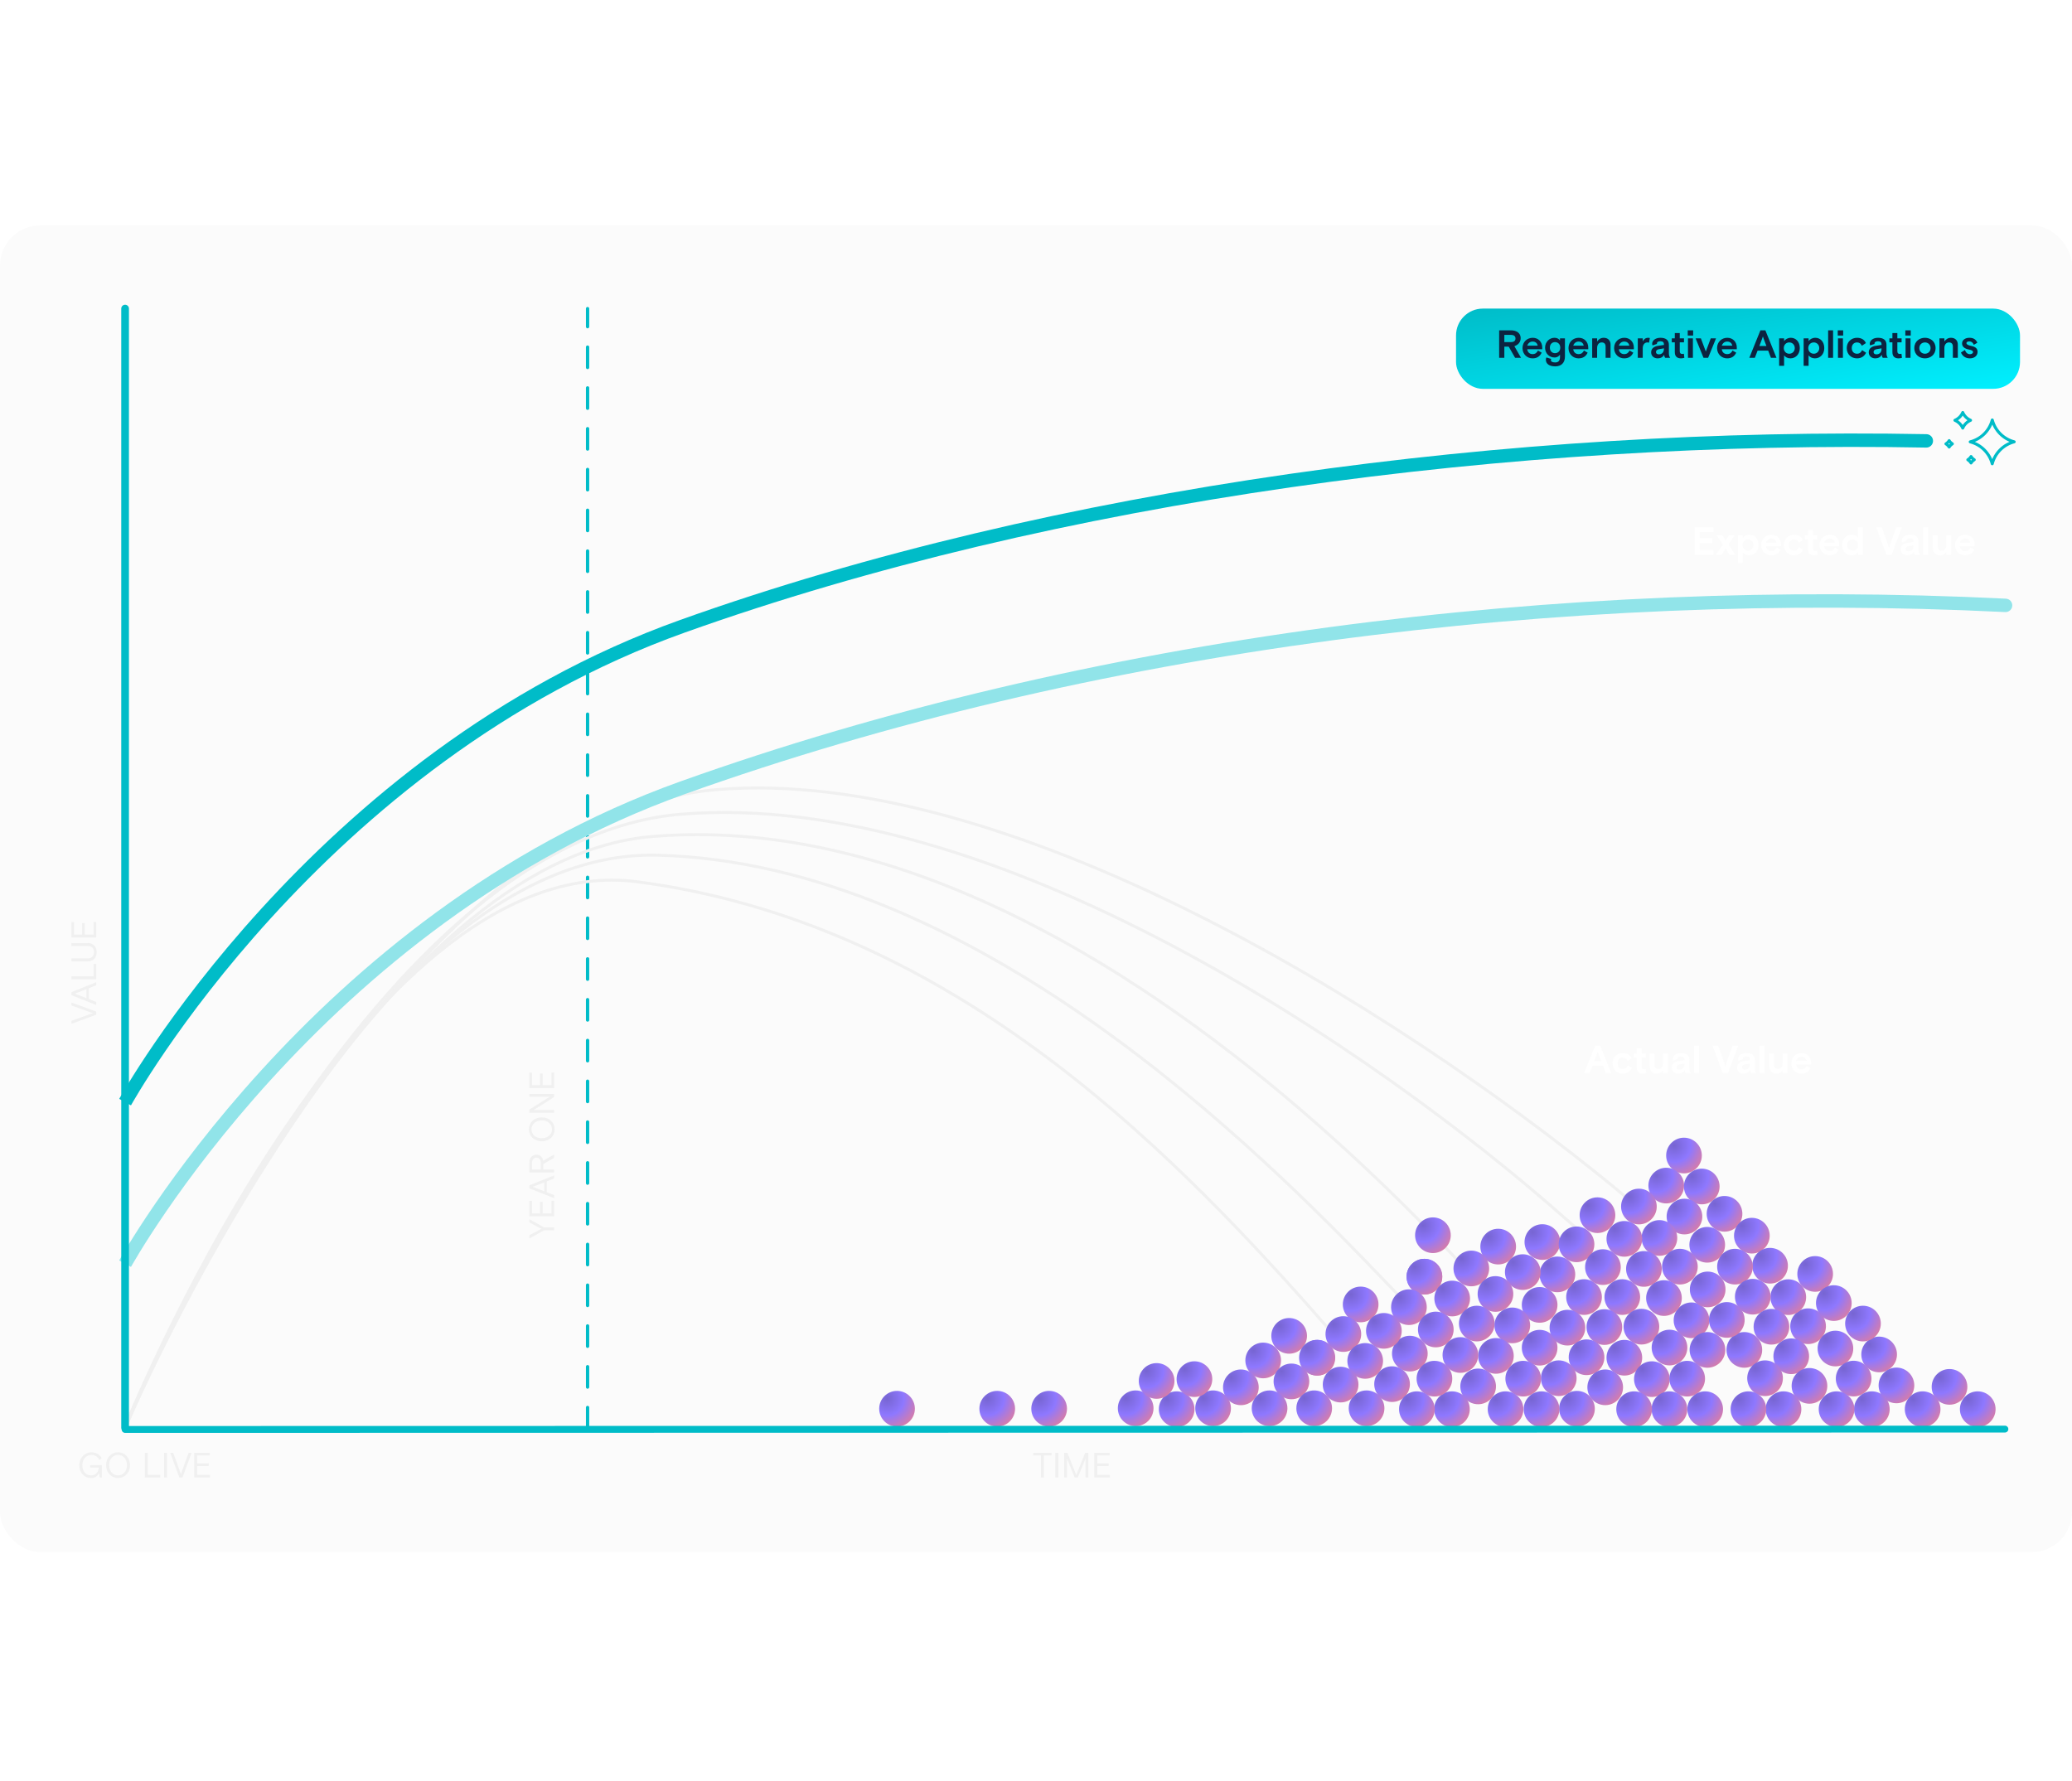 <svg width="570" height="490" viewBox="0 0 570 490" fill="none" xmlns="http://www.w3.org/2000/svg">
<g filter="url(#filter0_b_820_6067)">
<g filter="url(#filter1_b_820_6067)">
<rect y="62" width="570" height="365" rx="11.075" fill="#D4D4D4" fill-opacity="0.1"/>
</g>
<path d="M161.642 392.818V84.898" stroke="#00BCC8" stroke-width="0.907" stroke-linecap="round" stroke-dasharray="5.61 5.61"/>
<g clip-path="url(#clip0_820_6067)">
<g filter="url(#filter2_f_820_6067)">
<path d="M34.29 393.193C34.29 393.193 98.309 233.144 180.872 235.273C267.782 237.515 346.455 316.283 381.83 353.353C393.318 365.392 403.249 373.085 403.249 373.085" stroke="#F0F0F0" stroke-width="0.81" stroke-linecap="round"/>
</g>
<g filter="url(#filter3_f_820_6067)">
<path d="M33.785 393.996C33.785 393.996 98.271 232.451 175.356 242.59C259.739 253.69 319.499 313.575 361.659 361.187C363.963 363.788 366.102 366.239 368.067 368.517" stroke="#F0F0F0" stroke-width="0.81" stroke-linecap="round"/>
</g>
<g filter="url(#filter4_f_820_6067)">
<path d="M34.29 393.193C34.29 393.193 99.813 231.138 187.387 223.997C273.548 216.97 379.295 289.896 430.089 334.754C434.62 338.756 433.487 337.532 437.306 341.388" stroke="#F0F0F0" stroke-width="0.81" stroke-linecap="round"/>
</g>
<g filter="url(#filter5_f_820_6067)">
<path d="M34.29 393.193C34.29 393.193 105.075 224.874 197.158 217.232C276.476 210.65 383.162 276.767 443.996 326.59C446.691 328.797 449.275 331.004 451.747 333.196" stroke="#F0F0F0" stroke-width="0.81" stroke-linecap="round"/>
</g>
<g filter="url(#filter6_f_820_6067)">
<path d="M436.201 387.994C436.201 387.994 311.606 219.111 179.37 230.137C104.586 236.372 41.895 375.281 34.723 391.731" stroke="#F0F0F0" stroke-width="0.81" stroke-linecap="round"/>
</g>
</g>
<path d="M399.43 392.588C396.724 392.588 394.522 390.387 394.522 387.681C394.522 384.975 396.724 382.773 399.43 382.773C402.136 382.773 404.337 384.975 404.337 387.681C404.337 390.387 402.136 392.588 399.43 392.588Z" fill="url(#paint0_radial_820_6067)"/>
<path d="M423.548 375.674C420.841 375.674 418.64 373.473 418.64 370.767C418.64 368.061 420.841 365.859 423.548 365.859C426.254 365.859 428.455 368.061 428.455 370.767C428.455 373.473 426.254 375.674 423.548 375.674Z" fill="url(#paint1_radial_820_6067)"/>
<path d="M479.861 376.277C477.155 376.277 474.954 374.076 474.954 371.37C474.954 368.664 477.155 366.463 479.861 366.463C482.567 366.463 484.769 368.664 484.769 371.37C484.769 374.076 482.567 376.277 479.861 376.277Z" fill="url(#paint2_radial_820_6067)"/>
<path d="M497.401 369.762C494.695 369.762 492.493 367.561 492.493 364.855C492.493 362.149 494.695 359.948 497.401 359.948C500.107 359.948 502.308 362.149 502.308 364.855C502.308 367.561 500.107 369.762 497.401 369.762Z" fill="url(#paint3_radial_820_6067)"/>
<path d="M492.766 378.032C490.06 378.032 487.858 375.831 487.858 373.125C487.858 370.418 490.06 368.217 492.766 368.217C495.472 368.217 497.673 370.418 497.673 373.125C497.673 375.831 495.472 378.032 492.766 378.032Z" fill="url(#paint4_radial_820_6067)"/>
<path d="M504.918 375.902C502.212 375.902 500.011 373.701 500.011 370.995C500.011 368.289 502.212 366.087 504.918 366.087C507.624 366.087 509.826 368.289 509.826 370.995C509.826 373.701 507.624 375.902 504.918 375.902Z" fill="url(#paint5_radial_820_6067)"/>
<path d="M516.945 377.53C514.239 377.53 512.038 375.329 512.038 372.622C512.038 369.916 514.239 367.715 516.945 367.715C519.651 367.715 521.853 369.916 521.853 372.622C521.853 375.329 519.651 377.53 516.945 377.53Z" fill="url(#paint6_radial_820_6067)"/>
<path d="M509.93 384.17C507.224 384.17 505.022 381.969 505.022 379.263C505.022 376.557 507.224 374.355 509.93 374.355C512.636 374.355 514.837 376.557 514.837 379.263C514.837 381.969 512.636 384.17 509.93 384.17Z" fill="url(#paint7_radial_820_6067)"/>
<path d="M521.706 386.049C518.999 386.049 516.798 383.848 516.798 381.142C516.798 378.436 518.999 376.234 521.706 376.234C524.412 376.234 526.613 378.436 526.613 381.142C526.613 383.848 524.412 386.049 521.706 386.049Z" fill="url(#paint8_radial_820_6067)"/>
<path d="M497.777 386.175C495.071 386.175 492.87 383.973 492.87 381.267C492.87 378.561 495.071 376.36 497.777 376.36C500.483 376.36 502.685 378.561 502.685 381.267C502.685 383.973 500.483 386.175 497.777 386.175Z" fill="url(#paint9_radial_820_6067)"/>
<path d="M465.328 368.133C462.622 368.133 460.42 365.932 460.42 363.226C460.42 360.52 462.622 358.318 465.328 358.318C468.034 358.318 470.235 360.52 470.235 363.226C470.235 365.932 468.034 368.133 465.328 368.133Z" fill="url(#paint10_radial_820_6067)"/>
<path d="M469.713 376.277C467.007 376.277 464.806 374.076 464.806 371.37C464.806 368.664 467.007 366.463 469.713 366.463C472.419 366.463 474.621 368.664 474.621 371.37C474.621 374.076 472.419 376.277 469.713 376.277Z" fill="url(#paint11_radial_820_6067)"/>
<path d="M435.762 361.744C433.056 361.744 430.854 359.543 430.854 356.837C430.854 354.13 433.056 351.929 435.762 351.929C438.468 351.929 440.669 354.13 440.669 356.837C440.669 359.543 438.468 361.744 435.762 361.744Z" fill="url(#paint12_radial_820_6067)"/>
<path d="M446.285 361.744C443.579 361.744 441.378 359.543 441.378 356.837C441.378 354.13 443.579 351.929 446.285 351.929C448.991 351.929 451.193 354.13 451.193 356.837C451.193 359.543 448.991 361.744 446.285 361.744Z" fill="url(#paint13_radial_820_6067)"/>
<path d="M451.548 369.888C448.842 369.888 446.641 367.687 446.641 364.981C446.641 362.274 448.842 360.073 451.548 360.073C454.254 360.073 456.456 362.274 456.456 364.981C456.456 367.687 454.254 369.888 451.548 369.888Z" fill="url(#paint14_radial_820_6067)"/>
<path d="M459.272 375.635C456.566 375.635 454.365 373.434 454.365 370.727C454.365 368.021 456.566 365.82 459.272 365.82C461.978 365.82 464.179 368.021 464.179 370.727C464.179 373.434 461.978 375.635 459.272 375.635Z" fill="url(#paint15_radial_820_6067)"/>
<path d="M441.358 369.997C438.652 369.997 436.45 367.796 436.45 365.09C436.45 362.384 438.652 360.182 441.358 360.182C444.064 360.182 446.265 362.384 446.265 365.09C446.265 367.796 444.064 369.997 441.358 369.997Z" fill="url(#paint16_radial_820_6067)"/>
<path d="M485.562 384.069C482.856 384.069 480.655 381.868 480.655 379.162C480.655 376.455 482.856 374.254 485.562 374.254C488.268 374.254 490.47 376.455 490.47 379.162C490.47 381.868 488.268 384.069 485.562 384.069Z" fill="url(#paint17_radial_820_6067)"/>
<path d="M431.189 370.162C428.483 370.162 426.282 367.961 426.282 365.255C426.282 362.548 428.483 360.347 431.189 360.347C433.895 360.347 436.097 362.548 436.097 365.255C436.097 367.961 433.895 370.162 431.189 370.162Z" fill="url(#paint18_radial_820_6067)"/>
<path d="M436.452 378.306C433.746 378.306 431.544 376.105 431.544 373.399C431.544 370.692 433.746 368.491 436.452 368.491C439.158 368.491 441.359 370.692 441.359 373.399C441.359 376.105 439.158 378.306 436.452 378.306Z" fill="url(#paint19_radial_820_6067)"/>
<path d="M446.849 378.432C444.143 378.432 441.942 376.23 441.942 373.524C441.942 370.818 444.143 368.617 446.849 368.617C449.555 368.617 451.757 370.818 451.757 373.524C451.757 376.23 449.555 378.432 446.849 378.432Z" fill="url(#paint20_radial_820_6067)"/>
<path d="M428.808 384.069C426.102 384.069 423.901 381.868 423.901 379.162C423.901 376.455 426.102 374.254 428.808 374.254C431.514 374.254 433.716 376.455 433.716 379.162C433.716 381.868 431.514 384.069 428.808 384.069Z" fill="url(#paint21_radial_820_6067)"/>
<path d="M441.587 386.574C438.881 386.574 436.68 384.373 436.68 381.667C436.68 378.961 438.881 376.759 441.587 376.759C444.293 376.759 446.495 378.961 446.495 381.667C446.495 384.373 444.293 386.574 441.587 386.574Z" fill="url(#paint22_radial_820_6067)"/>
<path d="M433.82 392.463C431.114 392.463 428.912 390.261 428.912 387.555C428.912 384.849 431.114 382.648 433.82 382.648C436.526 382.648 438.727 384.849 438.727 387.555C438.727 390.261 436.526 392.463 433.82 392.463Z" fill="url(#paint23_radial_820_6067)"/>
<path d="M323.695 392.588C320.989 392.588 318.788 390.387 318.788 387.681C318.788 384.975 320.989 382.773 323.695 382.773C326.401 382.773 328.603 384.975 328.603 387.681C328.603 390.387 326.401 392.588 323.695 392.588Z" fill="url(#paint24_radial_820_6067)"/>
<path d="M312.42 392.337C309.714 392.337 307.512 390.136 307.512 387.43C307.512 384.724 309.714 382.522 312.42 382.522C315.126 382.522 317.327 384.724 317.327 387.43C317.327 390.136 315.126 392.337 312.42 392.337Z" fill="url(#paint25_radial_820_6067)"/>
<path d="M387.842 377.303C385.135 377.303 382.934 375.102 382.934 372.396C382.934 369.69 385.135 367.488 387.842 367.488C390.548 367.488 392.749 369.69 392.749 372.396C392.749 375.102 390.548 377.303 387.842 377.303Z" fill="url(#paint26_radial_820_6067)"/>
<path d="M382.954 385.697C380.248 385.697 378.047 383.495 378.047 380.789C378.047 378.083 380.248 375.882 382.954 375.882C385.66 375.882 387.862 378.083 387.862 380.789C387.862 383.495 385.66 385.697 382.954 385.697Z" fill="url(#paint27_radial_820_6067)"/>
<path d="M375.938 392.337C373.232 392.337 371.031 390.136 371.031 387.43C371.031 384.724 373.232 382.522 375.938 382.522C378.645 382.522 380.846 384.724 380.846 387.43C380.846 390.136 378.645 392.337 375.938 392.337Z" fill="url(#paint28_radial_820_6067)"/>
<path d="M246.771 392.463C244.065 392.463 241.864 390.261 241.864 387.555C241.864 384.849 244.065 382.648 246.771 382.648C249.478 382.648 251.679 384.849 251.679 387.555C251.679 390.261 249.478 392.463 246.771 392.463Z" fill="url(#paint29_radial_820_6067)"/>
<path d="M274.333 392.463C271.627 392.463 269.426 390.261 269.426 387.555C269.426 384.849 271.627 382.648 274.333 382.648C277.039 382.648 279.24 384.849 279.24 387.555C279.24 390.261 277.039 392.463 274.333 392.463Z" fill="url(#paint30_radial_820_6067)"/>
<path d="M288.615 392.463C285.909 392.463 283.708 390.261 283.708 387.555C283.708 384.849 285.909 382.648 288.615 382.648C291.322 382.648 293.523 384.849 293.523 387.555C293.523 390.261 291.322 392.463 288.615 392.463Z" fill="url(#paint31_radial_820_6067)"/>
<path d="M333.718 392.337C331.012 392.337 328.811 390.136 328.811 387.43C328.811 384.724 331.012 382.522 333.718 382.522C336.424 382.522 338.625 384.724 338.625 387.43C338.625 390.136 336.424 392.337 333.718 392.337Z" fill="url(#paint32_radial_820_6067)"/>
<path d="M412.146 347.861C409.44 347.861 407.239 345.66 407.239 342.954C407.239 340.248 409.44 338.046 412.146 338.046C414.853 338.046 417.054 340.248 417.054 342.954C417.054 345.66 414.853 347.861 412.146 347.861Z" fill="url(#paint33_radial_820_6067)"/>
<path d="M391.85 356.131C389.144 356.131 386.943 353.929 386.943 351.223C386.943 348.517 389.144 346.316 391.85 346.316C394.556 346.316 396.758 348.517 396.758 351.223C396.758 353.929 394.556 356.131 391.85 356.131Z" fill="url(#paint34_radial_820_6067)"/>
<path d="M391.85 356.131C389.144 356.131 386.943 353.929 386.943 351.223C386.943 348.517 389.144 346.316 391.85 346.316C394.556 346.316 396.758 348.517 396.758 351.223C396.758 353.929 394.556 356.131 391.85 356.131Z" fill="url(#paint35_radial_820_6067)"/>
<path d="M374.311 363.773C371.605 363.773 369.404 361.571 369.404 358.865C369.404 356.159 371.605 353.958 374.311 353.958C377.017 353.958 379.219 356.159 379.219 358.865C379.219 361.571 377.017 363.773 374.311 363.773Z" fill="url(#paint36_radial_820_6067)"/>
<path d="M369.55 371.917C366.843 371.917 364.642 369.715 364.642 367.009C364.642 364.303 366.843 362.102 369.55 362.102C372.256 362.102 374.457 364.303 374.457 367.009C374.457 369.715 372.256 371.917 369.55 371.917Z" fill="url(#paint37_radial_820_6067)"/>
<path d="M354.641 372.417C351.934 372.417 349.733 370.216 349.733 367.51C349.733 364.804 351.934 362.602 354.641 362.602C357.347 362.602 359.548 364.804 359.548 367.51C359.548 370.216 357.347 372.417 354.641 372.417Z" fill="url(#paint38_radial_820_6067)"/>
<path d="M328.582 384.319C325.876 384.319 323.675 382.118 323.675 379.411C323.675 376.705 325.876 374.504 328.582 374.504C331.289 374.504 333.49 376.705 333.49 379.411C333.49 382.118 331.289 384.319 328.582 384.319Z" fill="url(#paint39_radial_820_6067)"/>
<path d="M347.499 379.182C344.793 379.182 342.592 376.98 342.592 374.274C342.592 371.568 344.793 369.367 347.499 369.367C350.206 369.367 352.407 371.568 352.407 374.274C352.407 376.98 350.206 379.182 347.499 379.182Z" fill="url(#paint40_radial_820_6067)"/>
<path d="M341.361 386.574C338.655 386.574 336.454 384.373 336.454 381.667C336.454 378.961 338.655 376.759 341.361 376.759C344.067 376.759 346.269 378.961 346.269 381.667C346.269 384.373 344.067 386.574 341.361 386.574Z" fill="url(#paint41_radial_820_6067)"/>
<path d="M318.183 384.821C315.477 384.821 313.275 382.62 313.275 379.913C313.275 377.207 315.477 375.006 318.183 375.006C320.889 375.006 323.09 377.207 323.09 379.913C323.09 382.62 320.889 384.821 318.183 384.821Z" fill="url(#paint42_radial_820_6067)"/>
<path d="M404.754 353.875C402.048 353.875 399.847 351.674 399.847 348.968C399.847 346.262 402.048 344.06 404.754 344.06C407.46 344.06 409.662 346.262 409.662 348.968C409.662 351.674 407.46 353.875 404.754 353.875Z" fill="url(#paint43_radial_820_6067)"/>
<path d="M536.302 386.449C533.596 386.449 531.395 384.247 531.395 381.541C531.395 378.835 533.596 376.634 536.302 376.634C539.009 376.634 541.21 378.835 541.21 381.541C541.21 384.247 539.009 386.449 536.302 386.449Z" fill="url(#paint44_radial_820_6067)"/>
<path d="M499.344 355.379C496.638 355.379 494.437 353.178 494.437 350.471C494.437 347.765 496.638 345.564 499.344 345.564C502.05 345.564 504.252 347.765 504.252 350.471C504.252 353.178 502.05 355.379 499.344 355.379Z" fill="url(#paint45_radial_820_6067)"/>
<path d="M504.48 363.397C501.774 363.397 499.572 361.196 499.572 358.49C499.572 355.784 501.774 353.583 504.48 353.583C507.186 353.583 509.387 355.784 509.387 358.49C509.387 361.196 507.186 363.397 504.48 363.397Z" fill="url(#paint46_radial_820_6067)"/>
<path d="M463.261 322.804C460.555 322.804 458.354 320.603 458.354 317.897C458.354 315.191 460.555 312.989 463.261 312.989C465.968 312.989 468.169 315.191 468.169 317.897C468.169 320.603 465.968 322.804 463.261 322.804Z" fill="url(#paint47_radial_820_6067)"/>
<path d="M458.376 331.074C455.67 331.074 453.469 328.872 453.469 326.166C453.469 323.46 455.67 321.259 458.376 321.259C461.082 321.259 463.283 323.46 463.283 326.166C463.283 328.872 461.082 331.074 458.376 331.074Z" fill="url(#paint48_radial_820_6067)"/>
<path d="M451.306 336.817C448.249 337.089 445.698 334.538 445.971 331.481C446.18 329.138 448.067 327.251 450.41 327.042C453.467 326.77 456.018 329.321 455.745 332.378C455.536 334.721 453.649 336.607 451.306 336.817Z" fill="url(#paint49_radial_820_6067)"/>
<path d="M439.457 339.216C436.751 339.216 434.55 337.015 434.55 334.309C434.55 331.603 436.751 329.402 439.457 329.402C442.163 329.402 444.365 331.603 444.365 334.309C444.365 337.015 442.163 339.216 439.457 339.216Z" fill="url(#paint50_radial_820_6067)"/>
<path d="M424.299 346.609C421.593 346.609 419.392 344.407 419.392 341.701C419.392 338.995 421.593 336.794 424.299 336.794C427.005 336.794 429.206 338.995 429.206 341.701C429.206 344.407 427.005 346.609 424.299 346.609Z" fill="url(#paint51_radial_820_6067)"/>
<path d="M433.694 347.235C430.988 347.235 428.787 345.034 428.787 342.327C428.787 339.621 430.988 337.42 433.694 337.42C436.4 337.42 438.602 339.621 438.602 342.327C438.602 345.034 436.4 347.235 433.694 347.235Z" fill="url(#paint52_radial_820_6067)"/>
<path d="M468.147 331.324C465.441 331.324 463.24 329.122 463.24 326.416C463.24 323.71 465.441 321.509 468.147 321.509C470.854 321.509 473.055 323.71 473.055 326.416C473.055 329.122 470.854 331.324 468.147 331.324Z" fill="url(#paint53_radial_820_6067)"/>
<path d="M463.387 339.593C460.681 339.593 458.48 337.392 458.48 334.686C458.48 331.98 460.681 329.778 463.387 329.778C466.093 329.778 468.295 331.98 468.295 334.686C468.295 337.392 466.093 339.593 463.387 339.593Z" fill="url(#paint54_radial_820_6067)"/>
<path d="M456.496 345.482C453.79 345.482 451.589 343.28 451.589 340.574C451.589 337.868 453.79 335.667 456.496 335.667C459.202 335.667 461.404 337.868 461.404 340.574C461.404 343.28 459.202 345.482 456.496 345.482Z" fill="url(#paint55_radial_820_6067)"/>
<path d="M446.849 345.731C444.143 345.731 441.942 343.53 441.942 340.824C441.942 338.118 444.143 335.917 446.849 335.917C449.555 335.917 451.757 338.118 451.757 340.824C451.757 343.53 449.555 345.731 446.849 345.731Z" fill="url(#paint56_radial_820_6067)"/>
<path d="M440.961 353.499C438.255 353.499 436.053 351.297 436.053 348.591C436.053 345.885 438.255 343.684 440.961 343.684C443.667 343.684 445.868 345.885 445.868 348.591C445.868 351.297 443.667 353.499 440.961 353.499Z" fill="url(#paint57_radial_820_6067)"/>
<path d="M428.433 355.504C425.727 355.504 423.526 353.303 423.526 350.597C423.526 347.891 425.727 345.69 428.433 345.69C431.139 345.69 433.341 347.891 433.341 350.597C433.341 353.303 431.139 355.504 428.433 355.504Z" fill="url(#paint58_radial_820_6067)"/>
<path d="M474.412 338.841C471.705 338.841 469.504 336.64 469.504 333.934C469.504 331.228 471.705 329.026 474.412 329.026C477.118 329.026 479.319 331.228 479.319 333.934C479.319 336.64 477.118 338.841 474.412 338.841Z" fill="url(#paint59_radial_820_6067)"/>
<path d="M481.929 344.855C479.223 344.855 477.022 342.654 477.022 339.948C477.022 337.242 479.223 335.041 481.929 335.041C484.635 335.041 486.837 337.242 486.837 339.948C486.837 342.654 484.635 344.855 481.929 344.855Z" fill="url(#paint60_radial_820_6067)"/>
<path d="M486.94 353.124C484.234 353.124 482.033 350.922 482.033 348.216C482.033 345.51 484.234 343.309 486.94 343.309C489.647 343.309 491.848 345.51 491.848 348.216C491.848 350.922 489.647 353.124 486.94 353.124Z" fill="url(#paint61_radial_820_6067)"/>
<path d="M469.651 347.36C466.945 347.36 464.744 345.159 464.744 342.453C464.744 339.747 466.945 337.546 469.651 337.546C472.357 337.546 474.559 339.747 474.559 342.453C474.559 345.159 472.357 347.36 469.651 347.36Z" fill="url(#paint62_radial_820_6067)"/>
<path d="M452.236 354.001C449.53 354.001 447.329 351.8 447.329 349.093C447.329 346.387 449.53 344.186 452.236 344.186C454.942 344.186 457.143 346.387 457.143 349.093C457.143 351.8 454.942 354.001 452.236 354.001Z" fill="url(#paint63_radial_820_6067)"/>
<path d="M462.135 353.375C459.429 353.375 457.227 351.173 457.227 348.467C457.227 345.761 459.429 343.56 462.135 343.56C464.841 343.56 467.042 345.761 467.042 348.467C467.042 351.173 464.841 353.375 462.135 353.375Z" fill="url(#paint64_radial_820_6067)"/>
<path d="M477.293 353.375C474.587 353.375 472.385 351.173 472.385 348.467C472.385 345.761 474.587 343.56 477.293 343.56C479.999 343.56 482.2 345.761 482.2 348.467C482.2 351.173 479.999 353.375 477.293 353.375Z" fill="url(#paint65_radial_820_6067)"/>
<path d="M491.952 361.768C489.246 361.768 487.044 359.567 487.044 356.861C487.044 354.155 489.246 351.953 491.952 351.953C494.658 351.953 496.859 354.155 496.859 356.861C496.859 359.567 494.658 361.768 491.952 361.768Z" fill="url(#paint66_radial_820_6067)"/>
<path d="M482.18 361.643C479.474 361.643 477.273 359.441 477.273 356.735C477.273 354.029 479.474 351.828 482.18 351.828C484.886 351.828 487.088 354.029 487.088 356.735C487.088 359.441 484.886 361.643 482.18 361.643Z" fill="url(#paint67_radial_820_6067)"/>
<path d="M469.777 359.639C467.07 359.639 464.869 357.437 464.869 354.731C464.869 352.025 467.07 349.824 469.777 349.824C472.483 349.824 474.684 352.025 474.684 354.731C474.684 357.437 472.483 359.639 469.777 359.639Z" fill="url(#paint68_radial_820_6067)"/>
<path d="M418.911 354.877C416.205 354.877 414.004 352.675 414.004 349.969C414.004 347.263 416.205 345.062 418.911 345.062C421.617 345.062 423.819 347.263 423.819 349.969C423.819 352.675 421.617 354.877 418.911 354.877Z" fill="url(#paint69_radial_820_6067)"/>
<path d="M411.395 360.891C408.689 360.891 406.488 358.69 406.488 355.984C406.488 353.277 408.689 351.076 411.395 351.076C414.101 351.076 416.302 353.277 416.302 355.984C416.302 358.69 414.101 360.891 411.395 360.891Z" fill="url(#paint70_radial_820_6067)"/>
<path d="M399.492 362.144C396.786 362.144 394.584 359.942 394.584 357.236C394.584 354.53 396.786 352.329 399.492 352.329C402.198 352.329 404.399 354.53 404.399 357.236C404.399 359.942 402.198 362.144 399.492 362.144Z" fill="url(#paint71_radial_820_6067)"/>
<path d="M387.59 364.524C384.884 364.524 382.683 362.323 382.683 359.617C382.683 356.911 384.884 354.71 387.59 354.71C390.296 354.71 392.498 356.911 392.498 359.617C392.498 362.323 390.296 364.524 387.59 364.524Z" fill="url(#paint72_radial_820_6067)"/>
<path d="M394.983 370.663C392.277 370.663 390.075 368.461 390.075 365.755C390.075 363.049 392.277 360.848 394.983 360.848C397.689 360.848 399.89 363.049 399.89 365.755C399.89 368.461 397.689 370.663 394.983 370.663Z" fill="url(#paint73_radial_820_6067)"/>
<path d="M380.7 371.039C377.994 371.039 375.793 368.838 375.793 366.132C375.793 363.426 377.994 361.224 380.7 361.224C383.406 361.224 385.608 363.426 385.608 366.132C385.608 368.838 383.406 371.039 380.7 371.039Z" fill="url(#paint74_radial_820_6067)"/>
<path d="M362.408 378.432C359.702 378.432 357.501 376.23 357.501 373.524C357.501 370.818 359.702 368.617 362.408 368.617C365.114 368.617 367.316 370.818 367.316 373.524C367.316 376.23 365.114 378.432 362.408 378.432Z" fill="url(#paint75_radial_820_6067)"/>
<path d="M362.282 378.432C359.576 378.432 357.375 376.23 357.375 373.524C357.375 370.818 359.576 368.617 362.282 368.617C364.989 368.617 367.19 370.818 367.19 373.524C367.19 376.23 364.989 378.432 362.282 378.432Z" fill="url(#paint76_radial_820_6067)"/>
<path d="M355.267 384.945C352.561 384.945 350.36 382.744 350.36 380.038C350.36 377.332 352.561 375.13 355.267 375.13C357.973 375.13 360.175 377.332 360.175 380.038C360.175 382.744 357.973 384.945 355.267 384.945Z" fill="url(#paint77_radial_820_6067)"/>
<path d="M375.563 379.307C372.857 379.307 370.656 377.106 370.656 374.4C370.656 371.694 372.857 369.493 375.563 369.493C378.27 369.493 380.471 371.694 380.471 374.4C380.471 377.106 378.27 379.307 375.563 379.307Z" fill="url(#paint78_radial_820_6067)"/>
<path d="M368.798 385.822C366.091 385.822 363.89 383.621 363.89 380.915C363.89 378.209 366.091 376.007 368.798 376.007C371.504 376.007 373.705 378.209 373.705 380.915C373.705 383.621 371.504 385.822 368.798 385.822Z" fill="url(#paint79_radial_820_6067)"/>
<path d="M361.531 392.337C358.825 392.337 356.623 390.136 356.623 387.43C356.623 384.724 358.825 382.522 361.531 382.522C364.237 382.522 366.438 384.724 366.438 387.43C366.438 390.136 364.237 392.337 361.531 392.337Z" fill="url(#paint80_radial_820_6067)"/>
<path d="M349.254 392.337C346.548 392.337 344.347 390.136 344.347 387.43C344.347 384.724 346.548 382.522 349.254 382.522C351.96 382.522 354.162 384.724 354.162 387.43C354.162 390.136 351.96 392.337 349.254 392.337Z" fill="url(#paint81_radial_820_6067)"/>
<path d="M475.039 368.032C472.333 368.032 470.132 365.831 470.132 363.125C470.132 360.419 472.333 358.217 475.039 358.217C477.745 358.217 479.947 360.419 479.947 363.125C479.947 365.831 477.745 368.032 475.039 368.032Z" fill="url(#paint82_radial_820_6067)"/>
<path d="M487.316 369.911C484.61 369.911 482.408 367.71 482.408 365.003C482.408 362.297 484.61 360.096 487.316 360.096C490.022 360.096 492.223 362.297 492.223 365.003C492.223 367.71 490.022 369.911 487.316 369.911Z" fill="url(#paint83_radial_820_6067)"/>
<path d="M406.258 369.035C403.552 369.035 401.35 366.834 401.35 364.128C401.35 361.421 403.552 359.22 406.258 359.22C408.964 359.22 411.165 361.421 411.165 364.128C411.165 366.834 408.964 369.035 406.258 369.035Z" fill="url(#paint84_radial_820_6067)"/>
<path d="M457.75 362.018C455.044 362.018 452.842 359.817 452.842 357.111C452.842 354.404 455.044 352.203 457.75 352.203C460.456 352.203 462.657 354.404 462.657 357.111C462.657 359.817 460.456 362.018 457.75 362.018Z" fill="url(#paint85_radial_820_6067)"/>
<path d="M423.548 363.898C420.841 363.898 418.64 361.697 418.64 358.991C418.64 356.285 420.841 354.083 423.548 354.083C426.254 354.083 428.455 356.285 428.455 358.991C428.455 361.697 426.254 363.898 423.548 363.898Z" fill="url(#paint86_radial_820_6067)"/>
<path d="M416.03 369.536C413.324 369.536 411.122 367.334 411.122 364.628C411.122 361.922 413.324 359.721 416.03 359.721C418.736 359.721 420.937 361.922 420.937 364.628C420.937 367.334 418.736 369.536 416.03 369.536Z" fill="url(#paint87_radial_820_6067)"/>
<path d="M411.519 377.929C408.813 377.929 406.612 375.728 406.612 373.022C406.612 370.316 408.813 368.115 411.519 368.115C414.225 368.115 416.426 370.316 416.426 373.022C416.426 375.728 414.225 377.929 411.519 377.929Z" fill="url(#paint88_radial_820_6067)"/>
<path d="M401.748 377.68C399.041 377.68 396.84 375.478 396.84 372.772C396.84 370.066 399.041 367.865 401.748 367.865C404.454 367.865 406.655 370.066 406.655 372.772C406.655 375.478 404.454 377.68 401.748 377.68Z" fill="url(#paint89_radial_820_6067)"/>
<path d="M394.606 384.193C391.9 384.193 389.698 381.992 389.698 379.286C389.698 376.58 391.9 374.378 394.606 374.378C397.312 374.378 399.513 376.58 399.513 379.286C399.513 381.992 397.312 384.193 394.606 384.193Z" fill="url(#paint90_radial_820_6067)"/>
<path d="M406.633 386.323C403.927 386.323 401.726 384.122 401.726 381.416C401.726 378.71 403.927 376.508 406.633 376.508C409.339 376.508 411.541 378.71 411.541 381.416C411.541 384.122 409.339 386.323 406.633 386.323Z" fill="url(#paint91_radial_820_6067)"/>
<path d="M454.429 384.319C451.723 384.319 449.522 382.118 449.522 379.411C449.522 376.705 451.723 374.504 454.429 374.504C457.136 374.504 459.337 376.705 459.337 379.411C459.337 382.118 457.136 384.319 454.429 384.319Z" fill="url(#paint92_radial_820_6067)"/>
<path d="M464.139 384.193C461.433 384.193 459.232 381.992 459.232 379.286C459.232 376.58 461.433 374.378 464.139 374.378C466.845 374.378 469.047 376.58 469.047 379.286C469.047 381.992 466.845 384.193 464.139 384.193Z" fill="url(#paint93_radial_820_6067)"/>
<path d="M512.498 369.035C509.792 369.035 507.591 366.834 507.591 364.128C507.591 361.421 509.792 359.22 512.498 359.22C515.204 359.22 517.406 361.421 517.406 364.128C517.406 366.834 515.204 369.035 512.498 369.035Z" fill="url(#paint94_radial_820_6067)"/>
<path d="M544.07 392.588C541.364 392.588 539.162 390.387 539.162 387.681C539.162 384.975 541.364 382.773 544.07 382.773C546.776 382.773 548.977 384.975 548.977 387.681C548.977 390.387 546.776 392.588 544.07 392.588Z" fill="url(#paint95_radial_820_6067)"/>
<path d="M528.91 392.588C526.204 392.588 524.003 390.387 524.003 387.681C524.003 384.975 526.204 382.773 528.91 382.773C531.616 382.773 533.818 384.975 533.818 387.681C533.818 390.387 531.616 392.588 528.91 392.588Z" fill="url(#paint96_radial_820_6067)"/>
<path d="M514.941 392.588C512.235 392.588 510.033 390.387 510.033 387.681C510.033 384.975 512.235 382.773 514.941 382.773C517.647 382.773 519.848 384.975 519.848 387.681C519.848 390.387 517.647 392.588 514.941 392.588Z" fill="url(#paint97_radial_820_6067)"/>
<path d="M505.232 392.588C502.526 392.588 500.324 390.387 500.324 387.681C500.324 384.975 502.526 382.773 505.232 382.773C507.938 382.773 510.139 384.975 510.139 387.681C510.139 390.387 507.938 392.588 505.232 392.588Z" fill="url(#paint98_radial_820_6067)"/>
<path d="M490.636 392.588C487.93 392.588 485.729 390.387 485.729 387.681C485.729 384.975 487.93 382.773 490.636 382.773C493.342 382.773 495.543 384.975 495.543 387.681C495.543 390.387 493.342 392.588 490.636 392.588Z" fill="url(#paint99_radial_820_6067)"/>
<path d="M480.99 392.588C478.284 392.588 476.082 390.387 476.082 387.681C476.082 384.975 478.284 382.773 480.99 382.773C483.696 382.773 485.897 384.975 485.897 387.681C485.897 390.387 483.696 392.588 480.99 392.588Z" fill="url(#paint100_radial_820_6067)"/>
<path d="M469.087 392.588C466.381 392.588 464.18 390.387 464.18 387.681C464.18 384.975 466.381 382.773 469.087 382.773C471.793 382.773 473.995 384.975 473.995 387.681C473.995 390.387 471.793 392.588 469.087 392.588Z" fill="url(#paint101_radial_820_6067)"/>
<path d="M459.253 392.588C456.547 392.588 454.346 390.387 454.346 387.681C454.346 384.975 456.547 382.773 459.253 382.773C461.959 382.773 464.161 384.975 464.161 387.681C464.161 390.387 461.959 392.588 459.253 392.588Z" fill="url(#paint102_radial_820_6067)"/>
<path d="M449.543 392.588C446.837 392.588 444.636 390.387 444.636 387.681C444.636 384.975 446.837 382.773 449.543 382.773C452.25 382.773 454.451 384.975 454.451 387.681C454.451 390.387 452.25 392.588 449.543 392.588Z" fill="url(#paint103_radial_820_6067)"/>
<path d="M419.037 384.193C416.33 384.193 414.129 381.992 414.129 379.286C414.129 376.58 416.33 374.378 419.037 374.378C421.743 374.378 423.944 376.58 423.944 379.286C423.944 381.992 421.743 384.193 419.037 384.193Z" fill="url(#paint104_radial_820_6067)"/>
<path d="M424.074 392.588C421.368 392.588 419.167 390.387 419.167 387.681C419.167 384.975 421.368 382.773 424.074 382.773C426.78 382.773 428.981 384.975 428.981 387.681C428.981 390.387 426.78 392.588 424.074 392.588Z" fill="url(#paint105_radial_820_6067)"/>
<path d="M414.176 392.588C411.47 392.588 409.269 390.387 409.269 387.681C409.269 384.975 411.47 382.773 414.176 382.773C416.883 382.773 419.084 384.975 419.084 387.681C419.084 390.387 416.883 392.588 414.176 392.588Z" fill="url(#paint106_radial_820_6067)"/>
<path d="M389.782 392.588C387.076 392.588 384.875 390.387 384.875 387.681C384.875 384.975 387.076 382.773 389.782 382.773C392.488 382.773 394.69 384.975 394.69 387.681C394.69 390.387 392.488 392.588 389.782 392.588Z" fill="url(#paint107_radial_820_6067)"/>
<path d="M394.192 344.734C391.486 344.734 389.284 342.533 389.284 339.827C389.284 337.121 391.486 334.919 394.192 334.919C396.898 334.919 399.099 337.121 399.099 339.827C399.099 342.533 396.898 344.734 394.192 344.734Z" fill="url(#paint108_radial_820_6067)"/>
<path d="M435.785 295.217L438.84 287.659H440.201L443.257 295.217H441.734L440.978 293.241H438.063L437.307 295.217H435.785ZM439.24 290.153L438.549 291.967H440.492L439.801 290.153L439.715 289.915L439.521 289.332L439.326 289.915L439.24 290.153ZM447.827 293.112L448.929 293.824C448.421 294.85 447.547 295.368 446.424 295.368C444.837 295.368 443.606 294.245 443.606 292.539C443.606 290.833 444.901 289.71 446.424 289.71C447.622 289.71 448.497 290.25 448.875 291.168L447.763 291.902C447.45 291.211 446.974 290.984 446.413 290.984C445.603 290.984 444.988 291.589 444.988 292.539C444.988 293.5 445.592 294.094 446.413 294.094C447.136 294.094 447.525 293.749 447.827 293.112ZM449.423 290.963V289.862H450.255V288.415H451.615V289.862H452.781V290.963H451.615V293.403C451.615 293.954 451.874 294.159 452.296 294.159C452.501 294.159 452.63 294.126 452.749 294.094L452.879 295.217C452.63 295.303 452.285 295.368 451.972 295.368C451.043 295.368 450.255 294.99 450.255 293.662V290.963H449.423ZM453.788 293.187V289.862H455.149V292.874C455.149 293.651 455.473 294.094 456.239 294.094C457.006 294.094 457.481 293.489 457.481 292.626V289.862H458.841V295.217H457.481V294.375C457.135 295.023 456.541 295.368 455.775 295.368C454.652 295.368 453.788 294.612 453.788 293.187ZM465.114 295.217H463.732C463.646 295.098 463.473 294.828 463.473 294.364C463.095 295.044 462.458 295.368 461.681 295.368C460.623 295.368 459.878 294.71 459.878 293.695C459.878 292.604 460.785 292.064 461.789 291.924L463.398 291.675V291.47C463.398 290.952 463.074 290.661 462.415 290.661C461.778 290.661 461.454 290.93 461.454 291.265C461.454 291.308 461.443 291.319 461.476 291.395L460.256 291.805C460.191 291.665 460.158 291.514 460.158 291.352C460.158 290.52 460.979 289.71 462.415 289.71C463.927 289.71 464.758 290.347 464.758 291.654V293.889C464.758 294.504 464.855 294.839 465.114 295.217ZM462.005 294.267C462.793 294.267 463.398 293.749 463.398 292.712V292.615L462.102 292.831C461.508 292.928 461.206 293.198 461.206 293.619C461.206 294.051 461.53 294.267 462.005 294.267ZM466.062 295.217V287.659H467.422V295.217H466.062ZM473.915 295.217L471.108 287.659H472.652L474.358 292.485L474.455 292.82C474.509 293.025 474.563 293.241 474.638 293.446C474.692 293.241 474.768 293.025 474.822 292.82L474.919 292.485L476.625 287.659H478.169L475.362 295.217H473.915ZM483.114 295.217H481.732C481.645 295.098 481.473 294.828 481.473 294.364C481.095 295.044 480.458 295.368 479.68 295.368C478.622 295.368 477.877 294.71 477.877 293.695C477.877 292.604 478.784 292.064 479.788 291.924L481.397 291.675V291.47C481.397 290.952 481.073 290.661 480.414 290.661C479.777 290.661 479.453 290.93 479.453 291.265C479.453 291.308 479.443 291.319 479.475 291.395L478.255 291.805C478.19 291.665 478.158 291.514 478.158 291.352C478.158 290.52 478.978 289.71 480.414 289.71C481.926 289.71 482.757 290.347 482.757 291.654V293.889C482.757 294.504 482.855 294.839 483.114 295.217ZM480.004 294.267C480.792 294.267 481.397 293.749 481.397 292.712V292.615L480.101 292.831C479.507 292.928 479.205 293.198 479.205 293.619C479.205 294.051 479.529 294.267 480.004 294.267ZM484.061 295.217V287.659H485.422V295.217H484.061ZM486.687 293.187V289.862H488.047V292.874C488.047 293.651 488.371 294.094 489.138 294.094C489.904 294.094 490.379 293.489 490.379 292.626V289.862H491.74V295.217H490.379V294.375C490.034 295.023 489.44 295.368 488.673 295.368C487.55 295.368 486.687 294.612 486.687 293.187ZM498.226 292.863H494.102C494.188 293.684 494.76 294.202 495.57 294.202C496.315 294.202 496.747 293.824 497.049 293.22L498.064 293.803C497.557 294.85 496.769 295.368 495.549 295.368C494.059 295.368 492.795 294.224 492.795 292.539C492.795 290.855 494.059 289.71 495.613 289.71C497.136 289.71 498.226 290.833 498.226 292.388V292.863ZM495.57 290.747C494.836 290.747 494.307 291.233 494.102 291.87H496.974C496.844 291.179 496.348 290.747 495.57 290.747Z" fill="white"/>
<path d="M26.459 279.153L19.656 281.66L19.656 280.844L24.797 278.978L25.069 278.891C25.225 278.842 25.419 278.793 25.604 278.725C25.419 278.677 25.225 278.609 25.069 278.56L24.797 278.473L19.656 276.607L19.656 275.791L26.459 278.298L26.459 279.153ZM26.459 276.487L19.656 273.786L19.656 272.93L26.459 270.229L26.459 271.065L24.447 271.852L24.447 274.864L26.459 275.651L26.459 276.487ZM21.124 273.562L23.767 274.602L23.767 272.124L21.124 273.154L20.92 273.232C20.803 273.271 20.667 273.329 20.56 273.358L20.92 273.484L21.124 273.562ZM26.459 269.417L19.656 269.417L19.656 268.601L25.74 268.601L25.74 265.19L26.459 265.19L26.459 269.417ZM19.656 259.442L24.175 259.442C25.71 259.442 26.595 260.482 26.595 261.959C26.595 263.436 25.71 264.476 24.175 264.476L19.656 264.476L19.656 263.66L24.224 263.66C25.127 263.66 25.876 263.086 25.876 261.959C25.876 260.832 25.127 260.258 24.224 260.258L19.656 260.258L19.656 259.442ZM26.459 257.935L19.656 257.935L19.656 253.678L20.375 253.678L20.375 257.118L22.581 257.118L22.581 253.95L23.3 253.95L23.3 257.118L25.74 257.118L25.74 253.649L26.459 253.649L26.459 257.935Z" fill="#F0F0F0"/>
<path d="M152.438 338.473L149.649 338.473L145.635 340.708L145.635 339.824L148.512 338.278L148.667 338.201L148.988 338.065C148.871 338.026 148.755 337.967 148.667 337.929L148.512 337.851L145.635 336.306L145.635 335.421L149.649 337.656L152.438 337.656L152.438 338.473ZM152.438 334.634L145.635 334.634L145.635 330.378L146.354 330.378L146.354 333.818L148.56 333.818L148.56 330.65L149.279 330.65L149.279 333.818L151.719 333.818L151.719 330.349L152.438 330.349L152.438 334.634ZM152.438 329.633L145.635 326.931L145.635 326.076L152.438 323.374L152.438 324.21L150.426 324.997L150.426 328.01L152.438 328.797L152.438 329.633ZM147.103 326.708L149.746 327.747L149.746 325.269L147.103 326.299L146.899 326.377C146.782 326.416 146.646 326.474 146.539 326.504L146.899 326.63L147.103 326.708ZM152.438 318.54L149.484 320.211L149.484 321.747L152.438 321.747L152.438 322.563L145.635 322.563L145.635 319.852C145.635 318.501 146.461 317.665 147.559 317.665C148.502 317.665 149.231 318.287 149.435 319.327L152.438 317.626L152.438 318.54ZM146.354 321.747L148.764 321.747L148.764 319.997C148.764 319.026 148.337 318.481 147.559 318.481C146.782 318.481 146.354 319.026 146.354 319.997L146.354 321.747ZM149.037 307.403C151.165 307.403 152.574 308.861 152.574 310.688C152.574 312.515 151.165 313.972 149.037 313.972C146.908 313.972 145.499 312.515 145.499 310.688C145.499 308.861 146.908 307.403 149.037 307.403ZM151.855 310.688C151.855 309.288 150.718 308.239 149.037 308.239C147.355 308.239 146.218 309.288 146.218 310.688C146.218 312.087 147.355 313.137 149.037 313.137C150.718 313.137 151.855 312.087 151.855 310.688ZM152.438 306.126L145.635 306.126L145.635 305.261L150.757 302.025C150.825 301.977 150.902 301.938 150.97 301.899C151.087 301.831 151.223 301.763 151.291 301.734L145.635 301.734L145.635 300.956L152.438 300.956L152.438 301.821L147.317 305.057C147.248 305.106 147.171 305.145 147.103 305.184C146.986 305.252 146.86 305.32 146.782 305.349L152.438 305.349L152.438 306.126ZM152.438 299.341L145.635 299.341L145.635 295.085L146.354 295.085L146.354 298.525L148.56 298.525L148.56 295.357L149.279 295.357L149.279 298.525L151.719 298.525L151.719 295.055L152.438 295.055L152.438 299.341Z" fill="#F0F0F0"/>
<path d="M27.457 406.48L27.224 405.304C26.845 406.081 26.125 406.616 25.047 406.616C23.142 406.616 21.811 405.109 21.811 403.078C21.811 401.047 23.327 399.541 25.134 399.541C26.466 399.541 27.457 400.183 27.972 401.193L27.35 401.64C26.767 400.63 26.057 400.26 25.125 400.26C23.793 400.26 22.646 401.417 22.646 403.078C22.646 404.74 23.599 405.897 25.076 405.897C26.339 405.897 27.02 405.022 27.204 403.749H24.814V403.069H28.02V406.48H27.457ZM35.763 403.078C35.763 405.207 34.306 406.616 32.479 406.616C30.652 406.616 29.194 405.207 29.194 403.078C29.194 400.95 30.652 399.541 32.479 399.541C34.306 399.541 35.763 400.95 35.763 403.078ZM32.479 405.897C33.878 405.897 34.927 404.76 34.927 403.078C34.927 401.397 33.878 400.26 32.479 400.26C31.079 400.26 30.03 401.397 30.03 403.078C30.03 404.76 31.079 405.897 32.479 405.897ZM39.849 406.48V399.677H40.665V405.761H44.076V406.48H39.849ZM45.144 406.48V399.677H45.961V406.48H45.144ZM49.34 406.48L46.833 399.677H47.649L49.515 404.818L49.602 405.09C49.651 405.246 49.7 405.44 49.768 405.625C49.816 405.44 49.884 405.246 49.933 405.09L50.02 404.818L51.886 399.677H52.703L50.195 406.48H49.34ZM53.439 406.48V399.677H57.695V400.396H54.255V402.602H57.423V403.321H54.255V405.761H57.724V406.48H53.439Z" fill="#F0F0F0"/>
<path d="M284.234 400.396V399.677H289.287V400.396H287.169V406.48H286.353V400.396H284.234ZM290.323 406.48L290.323 399.677H291.14V406.48H290.323ZM292.753 406.48L292.753 399.677H293.628L296.076 405.799L298.525 399.677H299.4V406.48H298.622V401.232L298.428 401.776L298.273 402.184L296.494 406.48H295.659L293.88 402.184L293.725 401.776L293.53 401.232V406.48H292.753ZM301.019 406.48V399.677H305.275V400.396H301.835V402.602H305.003V403.321H301.835V405.761H305.304V406.48H301.019Z" fill="#F0F0F0"/>
<path d="M466.175 152.625V145.067H471.391V146.341H467.601V148.079H471.088V149.353H467.601V151.351H471.423V152.625H466.175ZM473.801 147.27L474.697 148.706L475.604 147.27H477.181L475.507 149.764L477.386 152.625H475.798L474.697 150.865L473.585 152.625H472.019L473.974 149.796L472.246 147.27H473.801ZM478.078 154.828V147.27H479.438V148.036C479.794 147.518 480.475 147.118 481.295 147.118C482.634 147.118 483.757 148.166 483.757 149.947C483.757 151.664 482.602 152.776 481.176 152.776C480.41 152.776 479.827 152.452 479.438 151.966V154.828H478.078ZM480.863 148.393C479.989 148.393 479.352 149.073 479.352 149.947C479.352 150.822 479.989 151.502 480.863 151.502C481.738 151.502 482.375 150.822 482.375 149.947C482.375 149.073 481.738 148.393 480.863 148.393ZM489.944 150.271H485.82C485.906 151.092 486.478 151.61 487.288 151.61C488.033 151.61 488.465 151.232 488.767 150.628L489.782 151.211C489.275 152.258 488.486 152.776 487.266 152.776C485.776 152.776 484.513 151.632 484.513 149.947C484.513 148.263 485.776 147.118 487.331 147.118C488.854 147.118 489.944 148.241 489.944 149.796V150.271ZM487.288 148.155C486.554 148.155 486.025 148.641 485.82 149.278H488.692C488.562 148.587 488.065 148.155 487.288 148.155ZM494.945 150.52L496.047 151.232C495.539 152.258 494.665 152.776 493.542 152.776C491.955 152.776 490.724 151.653 490.724 149.947C490.724 148.241 492.019 147.118 493.542 147.118C494.74 147.118 495.615 147.658 495.993 148.576L494.881 149.31C494.568 148.619 494.092 148.393 493.531 148.393C492.721 148.393 492.106 148.997 492.106 149.947C492.106 150.908 492.71 151.502 493.531 151.502C494.254 151.502 494.643 151.157 494.945 150.52ZM496.541 148.371V147.27H497.373V145.823H498.733V147.27H499.899V148.371H498.733V150.811C498.733 151.362 498.992 151.567 499.414 151.567C499.619 151.567 499.748 151.535 499.867 151.502L499.997 152.625C499.748 152.712 499.403 152.776 499.09 152.776C498.161 152.776 497.373 152.398 497.373 151.07V148.371H496.541ZM505.982 150.271H501.858C501.944 151.092 502.516 151.61 503.326 151.61C504.071 151.61 504.503 151.232 504.805 150.628L505.82 151.211C505.313 152.258 504.525 152.776 503.304 152.776C501.814 152.776 500.551 151.632 500.551 149.947C500.551 148.263 501.814 147.118 503.369 147.118C504.892 147.118 505.982 148.241 505.982 149.796V150.271ZM503.326 148.155C502.592 148.155 502.063 148.641 501.858 149.278H504.73C504.6 148.587 504.103 148.155 503.326 148.155ZM512.441 145.067V152.625H511.081V151.869C510.789 152.377 510.217 152.776 509.396 152.776C507.928 152.776 506.762 151.729 506.762 149.947C506.762 148.166 508.079 147.118 509.396 147.118C510.206 147.118 510.778 147.421 511.081 147.928V145.067H512.441ZM509.655 151.502C510.519 151.502 511.167 150.854 511.167 149.947C511.167 149.04 510.519 148.393 509.655 148.393C508.792 148.393 508.144 149.04 508.144 149.947C508.144 150.854 508.792 151.502 509.655 151.502ZM518.935 152.625L516.127 145.067H517.671L519.377 149.893L519.475 150.228C519.528 150.433 519.582 150.649 519.658 150.854C519.712 150.649 519.788 150.433 519.842 150.228L519.939 149.893L521.645 145.067H523.189L520.381 152.625H518.935ZM528.133 152.625H526.751C526.665 152.506 526.492 152.236 526.492 151.772C526.114 152.452 525.477 152.776 524.7 152.776C523.642 152.776 522.897 152.118 522.897 151.103C522.897 150.012 523.804 149.472 524.808 149.332L526.417 149.084V148.878C526.417 148.36 526.093 148.069 525.434 148.069C524.797 148.069 524.473 148.339 524.473 148.673C524.473 148.716 524.462 148.727 524.495 148.803L523.275 149.213C523.21 149.073 523.177 148.922 523.177 148.76C523.177 147.928 523.998 147.118 525.434 147.118C526.946 147.118 527.777 147.755 527.777 149.062V151.297C527.777 151.912 527.874 152.247 528.133 152.625ZM525.024 151.675C525.812 151.675 526.417 151.157 526.417 150.12V150.023L525.121 150.239C524.527 150.336 524.225 150.606 524.225 151.027C524.225 151.459 524.549 151.675 525.024 151.675ZM529.081 152.625V145.067H530.441V152.625H529.081ZM531.706 150.595V147.27H533.067V150.282C533.067 151.059 533.391 151.502 534.157 151.502C534.924 151.502 535.399 150.898 535.399 150.034V147.27H536.759V152.625H535.399V151.783C535.053 152.431 534.46 152.776 533.693 152.776C532.57 152.776 531.706 152.02 531.706 150.595ZM543.246 150.271H539.121C539.208 151.092 539.78 151.61 540.59 151.61C541.335 151.61 541.767 151.232 542.069 150.628L543.084 151.211C542.577 152.258 541.788 152.776 540.568 152.776C539.078 152.776 537.815 151.632 537.815 149.947C537.815 148.263 539.078 147.118 540.633 147.118C542.155 147.118 543.246 148.241 543.246 149.796V150.271ZM540.59 148.155C539.856 148.155 539.327 148.641 539.121 149.278H541.994C541.864 148.587 541.367 148.155 540.59 148.155Z" fill="white"/>
<g filter="url(#filter7_f_820_6067)">
<path d="M187.762 216.73L187.141 214.992L187.141 214.992L187.762 216.73ZM551.635 168.388C552.653 168.438 553.519 167.653 553.569 166.635C553.619 165.617 552.834 164.751 551.816 164.701L551.635 168.388ZM34.415 347.652C36.031 348.544 36.031 348.545 36.031 348.544C36.031 348.544 36.032 348.543 36.032 348.542C36.033 348.54 36.035 348.536 36.038 348.531C36.044 348.521 36.053 348.505 36.065 348.484C36.089 348.441 36.125 348.376 36.175 348.288C36.274 348.113 36.424 347.851 36.624 347.505C37.026 346.813 37.63 345.789 38.437 344.47C40.051 341.831 42.474 338.013 45.697 333.314C52.146 323.916 61.796 311.002 74.586 296.965C100.178 268.88 138.274 236.374 188.383 218.469L187.141 214.992C136.272 233.169 97.694 266.124 71.857 294.479C58.933 308.663 49.179 321.714 42.653 331.225C39.39 335.982 36.932 339.855 35.288 342.543C34.465 343.888 33.846 344.937 33.431 345.652C33.224 346.009 33.067 346.284 32.962 346.47C32.909 346.563 32.869 346.634 32.842 346.683C32.829 346.707 32.818 346.726 32.811 346.738C32.807 346.745 32.805 346.75 32.803 346.754C32.802 346.755 32.801 346.757 32.8 346.758C32.8 346.759 32.799 346.76 34.415 347.652ZM188.383 218.469C300.058 178.564 429.566 162.386 551.635 168.388L551.816 164.701C429.333 158.678 299.332 174.903 187.141 214.992L188.383 218.469Z" fill="#91E4E9"/>
</g>
<rect x="400.55" y="84.898" width="155.15" height="22.075" rx="7.383" fill="url(#paint109_linear_820_6067)"/>
<path d="M416.797 98.436L415.048 95.369H413.838V98.436H412.413V90.877H415.641C417.304 90.877 418.33 91.709 418.33 93.015C418.33 94.181 417.639 94.862 416.602 95.24L418.427 98.436H416.797ZM413.838 92.13V94.117H415.641C416.516 94.117 416.905 93.728 416.905 93.123C416.905 92.519 416.516 92.13 415.641 92.13H413.838ZM424.267 96.082H420.142C420.228 96.902 420.801 97.421 421.61 97.421C422.355 97.421 422.787 97.043 423.09 96.438L424.105 97.021C423.597 98.069 422.809 98.587 421.589 98.587C420.099 98.587 418.835 97.442 418.835 95.758C418.835 94.073 420.099 92.929 421.654 92.929C423.176 92.929 424.267 94.052 424.267 95.607V96.082ZM421.61 93.966C420.876 93.966 420.347 94.451 420.142 95.088H423.014C422.884 94.397 422.388 93.966 421.61 93.966ZM425.413 98.338L426.709 98.738C426.666 98.857 426.644 98.986 426.644 99.105C426.644 99.461 427.065 99.71 427.832 99.71C428.652 99.71 429.149 99.289 429.149 98.241V97.55C428.879 97.993 428.393 98.349 427.627 98.349C426.212 98.349 425.046 97.237 425.046 95.639C425.046 94.041 426.255 92.929 427.637 92.929C428.285 92.929 428.814 93.188 429.149 93.663V93.08H430.51V98.069C430.51 99.893 429.43 100.79 427.832 100.79C426.223 100.79 425.262 100.109 425.262 98.954C425.262 98.706 425.327 98.501 425.413 98.338ZM427.778 94.117C427.022 94.117 426.363 94.646 426.363 95.639C426.363 96.632 427.022 97.162 427.778 97.162C428.534 97.162 429.225 96.632 429.225 95.639C429.225 94.646 428.534 94.117 427.778 94.117ZM436.92 96.082H432.795C432.882 96.902 433.454 97.421 434.264 97.421C435.009 97.421 435.441 97.043 435.743 96.438L436.758 97.021C436.25 98.069 435.462 98.587 434.242 98.587C432.752 98.587 431.489 97.442 431.489 95.758C431.489 94.073 432.752 92.929 434.307 92.929C435.829 92.929 436.92 94.052 436.92 95.607V96.082ZM434.264 93.966C433.529 93.966 433 94.451 432.795 95.088H435.667C435.538 94.397 435.041 93.966 434.264 93.966ZM443.055 94.786V98.436H441.694V95.348C441.694 94.646 441.37 94.203 440.604 94.203C439.88 94.203 439.362 94.808 439.362 95.715V98.436H438.002V93.08H439.362V93.944C439.762 93.329 440.399 92.929 441.176 92.929C442.331 92.929 443.055 93.663 443.055 94.786ZM449.468 96.082H445.343C445.429 96.902 446.002 97.421 446.811 97.421C447.556 97.421 447.988 97.043 448.291 96.438L449.306 97.021C448.798 98.069 448.01 98.587 446.79 98.587C445.3 98.587 444.037 97.442 444.037 95.758C444.037 94.073 445.3 92.929 446.855 92.929C448.377 92.929 449.468 94.052 449.468 95.607V96.082ZM446.811 93.966C446.077 93.966 445.548 94.451 445.343 95.088H448.215C448.086 94.397 447.589 93.966 446.811 93.966ZM453.864 92.994L453.648 94.279C453.508 94.225 453.368 94.203 453.206 94.203C452.385 94.203 451.91 94.883 451.91 95.79V98.436H450.549V93.08H451.91V93.933C452.212 93.318 452.709 92.929 453.4 92.929C453.562 92.929 453.724 92.951 453.864 92.994ZM459.461 98.436H458.079C457.993 98.317 457.82 98.047 457.82 97.583C457.442 98.263 456.805 98.587 456.028 98.587C454.969 98.587 454.224 97.928 454.224 96.913C454.224 95.823 455.131 95.283 456.136 95.142L457.744 94.894V94.689C457.744 94.171 457.42 93.879 456.762 93.879C456.125 93.879 455.801 94.149 455.801 94.484C455.801 94.527 455.79 94.538 455.822 94.613L454.602 95.024C454.538 94.883 454.505 94.732 454.505 94.57C454.505 93.739 455.326 92.929 456.762 92.929C458.273 92.929 459.105 93.566 459.105 94.873V97.108C459.105 97.723 459.202 98.058 459.461 98.436ZM456.352 97.486C457.14 97.486 457.744 96.967 457.744 95.931V95.834L456.449 96.049C455.855 96.147 455.553 96.416 455.553 96.838C455.553 97.269 455.876 97.486 456.352 97.486ZM459.903 94.181V93.08H460.734V91.633H462.095V93.08H463.261V94.181H462.095V96.622C462.095 97.172 462.354 97.377 462.775 97.377C462.98 97.377 463.11 97.345 463.229 97.313L463.358 98.436C463.11 98.522 462.764 98.587 462.451 98.587C461.523 98.587 460.734 98.209 460.734 96.881V94.181H459.903ZM464.352 98.436V93.08H465.712V98.436H464.352ZM464.287 92.303V90.877H465.777V92.303H464.287ZM472.072 93.08L469.902 98.436H468.628L466.457 93.08H467.904L469.265 96.708L470.625 93.08H472.072ZM477.79 96.082H473.665C473.752 96.902 474.324 97.421 475.134 97.421C475.879 97.421 476.311 97.043 476.613 96.438L477.628 97.021C477.12 98.069 476.332 98.587 475.112 98.587C473.622 98.587 472.359 97.442 472.359 95.758C472.359 94.073 473.622 92.929 475.177 92.929C476.699 92.929 477.79 94.052 477.79 95.607V96.082ZM475.134 93.966C474.399 93.966 473.87 94.451 473.665 95.088H476.537C476.408 94.397 475.911 93.966 475.134 93.966ZM481.23 98.436L484.285 90.877H485.646L488.701 98.436H487.179L486.423 96.46H483.508L482.752 98.436H481.23ZM484.685 93.372L483.994 95.186H485.937L485.246 93.372L485.16 93.134L484.965 92.551L484.771 93.134L484.685 93.372ZM489.437 100.638V93.08H490.798V93.847C491.154 93.329 491.834 92.929 492.655 92.929C493.994 92.929 495.117 93.976 495.117 95.758C495.117 97.475 493.961 98.587 492.536 98.587C491.769 98.587 491.186 98.263 490.798 97.777V100.638H489.437ZM492.223 94.203C491.348 94.203 490.711 94.883 490.711 95.758C490.711 96.632 491.348 97.313 492.223 97.313C493.098 97.313 493.735 96.632 493.735 95.758C493.735 94.883 493.098 94.203 492.223 94.203ZM496.175 100.638V93.08H497.536V93.847C497.892 93.329 498.572 92.929 499.393 92.929C500.732 92.929 501.855 93.976 501.855 95.758C501.855 97.475 500.699 98.587 499.274 98.587C498.507 98.587 497.924 98.263 497.536 97.777V100.638H496.175ZM498.961 94.203C498.086 94.203 497.449 94.883 497.449 95.758C497.449 96.632 498.086 97.313 498.961 97.313C499.835 97.313 500.472 96.632 500.472 95.758C500.472 94.883 499.835 94.203 498.961 94.203ZM502.913 98.436V90.877H504.273V98.436H502.913ZM505.623 98.436V93.08H506.983V98.436H505.623ZM505.558 92.303V90.877H507.048V92.303H505.558ZM512.252 96.33L513.354 97.043C512.846 98.069 511.971 98.587 510.849 98.587C509.261 98.587 508.03 97.464 508.03 95.758C508.03 94.052 509.326 92.929 510.849 92.929C512.047 92.929 512.922 93.469 513.3 94.387L512.187 95.121C511.874 94.43 511.399 94.203 510.838 94.203C510.028 94.203 509.412 94.808 509.412 95.758C509.412 96.719 510.017 97.313 510.838 97.313C511.561 97.313 511.95 96.967 512.252 96.33ZM519.322 98.436H517.94C517.853 98.317 517.68 98.047 517.68 97.583C517.303 98.263 516.665 98.587 515.888 98.587C514.83 98.587 514.085 97.928 514.085 96.913C514.085 95.823 514.992 95.283 515.996 95.142L517.605 94.894V94.689C517.605 94.171 517.281 93.879 516.622 93.879C515.985 93.879 515.661 94.149 515.661 94.484C515.661 94.527 515.651 94.538 515.683 94.613L514.463 95.024C514.398 94.883 514.366 94.732 514.366 94.57C514.366 93.739 515.186 92.929 516.622 92.929C518.134 92.929 518.965 93.566 518.965 94.873V97.108C518.965 97.723 519.063 98.058 519.322 98.436ZM516.212 97.486C517 97.486 517.605 96.967 517.605 95.931V95.834L516.309 96.049C515.715 96.147 515.413 96.416 515.413 96.838C515.413 97.269 515.737 97.486 516.212 97.486ZM519.764 94.181V93.08H520.595V91.633H521.955V93.08H523.122V94.181H521.955V96.622C521.955 97.172 522.215 97.377 522.636 97.377C522.841 97.377 522.97 97.345 523.089 97.313L523.219 98.436C522.97 98.522 522.625 98.587 522.312 98.587C521.383 98.587 520.595 98.209 520.595 96.881V94.181H519.764ZM524.212 98.436V93.08H525.573V98.436H524.212ZM524.148 92.303V90.877H525.638V92.303H524.148ZM532.472 95.758C532.472 97.626 531.015 98.587 529.546 98.587C528.078 98.587 526.62 97.626 526.62 95.758C526.62 93.89 528.078 92.929 529.546 92.929C531.015 92.929 532.472 93.89 532.472 95.758ZM529.546 97.313C530.345 97.313 531.09 96.751 531.09 95.758C531.09 94.764 530.345 94.203 529.546 94.203C528.747 94.203 528.002 94.764 528.002 95.758C528.002 96.751 528.747 97.313 529.546 97.313ZM538.587 94.786V98.436H537.227V95.348C537.227 94.646 536.903 94.203 536.136 94.203C535.413 94.203 534.894 94.808 534.894 95.715V98.436H533.534V93.08H534.894V93.944C535.294 93.329 535.931 92.929 536.708 92.929C537.864 92.929 538.587 93.663 538.587 94.786ZM540.966 94.397C540.966 94.732 541.387 94.981 542.229 95.153C543.492 95.412 544.021 95.898 544.021 96.805C544.021 97.809 543.233 98.587 541.905 98.587C540.566 98.587 539.799 97.82 539.454 96.978L540.544 96.287C540.771 96.967 541.236 97.442 541.927 97.442C542.348 97.442 542.769 97.237 542.769 96.848C542.769 96.492 542.412 96.319 541.624 96.157C540.577 95.952 539.756 95.456 539.756 94.484C539.756 93.48 540.717 92.929 541.754 92.929C542.92 92.929 543.535 93.372 543.967 94.279L542.985 94.862C542.758 94.268 542.326 93.922 541.775 93.922C541.333 93.922 540.966 94.063 540.966 94.397Z" fill="#0C2340"/>
<g filter="url(#filter8_f_820_6067)">
<path d="M187.762 172.284L187.141 170.545L187.141 170.545L187.762 172.284ZM529.893 123.135C530.913 123.155 531.755 122.344 531.774 121.325C531.793 120.306 530.983 119.464 529.963 119.444L529.893 123.135ZM34.415 303.205C36.031 304.098 36.031 304.098 36.031 304.098C36.031 304.097 36.032 304.097 36.032 304.095C36.033 304.093 36.035 304.09 36.038 304.085C36.044 304.074 36.053 304.059 36.065 304.037C36.089 303.994 36.125 303.929 36.175 303.841C36.274 303.666 36.424 303.404 36.624 303.058C37.026 302.366 37.63 301.342 38.437 300.023C40.051 297.384 42.474 293.566 45.697 288.867C52.146 279.469 61.796 266.555 74.586 252.519C100.178 224.433 138.274 191.927 188.383 174.022L187.141 170.545C136.272 188.722 97.694 221.678 71.857 250.032C58.933 264.216 49.179 277.267 42.653 286.779C39.39 291.535 36.932 295.408 35.288 298.097C34.465 299.441 33.846 300.49 33.431 301.205C33.224 301.563 33.067 301.837 32.962 302.023C32.909 302.116 32.869 302.187 32.842 302.236C32.829 302.26 32.818 302.279 32.811 302.292C32.807 302.298 32.805 302.303 32.803 302.307C32.802 302.309 32.801 302.31 32.8 302.311C32.8 302.312 32.799 302.313 34.415 303.205ZM188.383 174.022C290.834 137.414 416.899 120.993 529.893 123.135L529.963 119.444C416.623 117.295 290.098 133.756 187.141 170.545L188.383 174.022Z" fill="#00BCC8"/>
</g>
<path d="M541.996 121.559C544.966 120.801 547.288 118.495 548.069 115.537C548.846 118.477 551.149 120.779 554.099 121.548C551.139 122.318 548.822 124.632 548.058 127.594C547.284 124.633 544.962 122.323 541.996 121.559Z" stroke="#00BCC8" stroke-width="0.818" stroke-linejoin="round"/>
<path d="M542.091 115.622C541.129 116.04 540.36 116.81 539.942 117.772C539.522 116.812 538.752 116.045 537.791 115.628C538.756 115.212 539.527 114.444 539.948 113.483C540.367 114.438 541.133 115.204 542.091 115.622Z" stroke="#00BCC8" stroke-width="0.818" stroke-linejoin="round"/>
<path d="M542.225 127.371C542.006 127.008 541.701 126.704 541.337 126.485C541.703 126.267 542.009 125.961 542.229 125.597C542.448 125.959 542.752 126.263 543.115 126.481C542.75 126.7 542.444 127.006 542.225 127.371Z" stroke="#00BCC8" stroke-width="0.818" stroke-linejoin="round"/>
<path d="M536.203 122.991C535.984 122.628 535.679 122.324 535.315 122.106C535.681 121.887 535.987 121.582 536.207 121.217C536.426 121.579 536.73 121.883 537.092 122.102C536.728 122.321 536.422 122.626 536.203 122.991Z" stroke="#00BCC8" stroke-width="0.818" stroke-linejoin="round"/>
<path d="M34.415 392.754V84.898" stroke="#00BCC8" stroke-width="2.12" stroke-linecap="round"/>
<path d="M34.415 393.256L551.541 393.159" stroke="#00BCC8" stroke-width="1.89" stroke-linecap="round"/>
</g>
<defs>
<filter id="filter0_b_820_6067" x="-4.146" y="-4.146" width="578.291" height="498.291" filterUnits="userSpaceOnUse" color-interpolation-filters="sRGB">
<feFlood flood-opacity="0" result="BackgroundImageFix"/>
<feGaussianBlur in="BackgroundImageFix" stdDeviation="2.073"/>
<feComposite in2="SourceAlpha" operator="in" result="effect1_backgroundBlur_820_6067"/>
<feBlend mode="normal" in="SourceGraphic" in2="effect1_backgroundBlur_820_6067" result="shape"/>
</filter>
<filter id="filter1_b_820_6067" x="-16.151" y="45.849" width="602.302" height="397.302" filterUnits="userSpaceOnUse" color-interpolation-filters="sRGB">
<feFlood flood-opacity="0" result="BackgroundImageFix"/>
<feGaussianBlur in="BackgroundImageFix" stdDeviation="8.076"/>
<feComposite in2="SourceAlpha" operator="in" result="effect1_backgroundBlur_820_6067"/>
<feBlend mode="normal" in="SourceGraphic" in2="effect1_backgroundBlur_820_6067" result="shape"/>
</filter>
<filter id="filter2_f_820_6067" x="33.345" y="234.308" width="370.85" height="159.83" filterUnits="userSpaceOnUse" color-interpolation-filters="sRGB">
<feFlood flood-opacity="0" result="BackgroundImageFix"/>
<feBlend mode="normal" in="SourceGraphic" in2="BackgroundImageFix" result="shape"/>
<feGaussianBlur stdDeviation="0.27" result="effect1_foregroundBlur_820_6067"/>
</filter>
<filter id="filter3_f_820_6067" x="32.84" y="241.187" width="336.172" height="153.754" filterUnits="userSpaceOnUse" color-interpolation-filters="sRGB">
<feFlood flood-opacity="0" result="BackgroundImageFix"/>
<feBlend mode="normal" in="SourceGraphic" in2="BackgroundImageFix" result="shape"/>
<feGaussianBlur stdDeviation="0.27" result="effect1_foregroundBlur_820_6067"/>
</filter>
<filter id="filter4_f_820_6067" x="33.345" y="222.579" width="404.906" height="171.559" filterUnits="userSpaceOnUse" color-interpolation-filters="sRGB">
<feFlood flood-opacity="0" result="BackgroundImageFix"/>
<feBlend mode="normal" in="SourceGraphic" in2="BackgroundImageFix" result="shape"/>
<feGaussianBlur stdDeviation="0.27" result="effect1_foregroundBlur_820_6067"/>
</filter>
<filter id="filter5_f_820_6067" x="33.345" y="215.832" width="419.348" height="178.306" filterUnits="userSpaceOnUse" color-interpolation-filters="sRGB">
<feFlood flood-opacity="0" result="BackgroundImageFix"/>
<feBlend mode="normal" in="SourceGraphic" in2="BackgroundImageFix" result="shape"/>
<feGaussianBlur stdDeviation="0.27" result="effect1_foregroundBlur_820_6067"/>
</filter>
<filter id="filter6_f_820_6067" x="33.779" y="228.674" width="403.367" height="164.002" filterUnits="userSpaceOnUse" color-interpolation-filters="sRGB">
<feFlood flood-opacity="0" result="BackgroundImageFix"/>
<feBlend mode="normal" in="SourceGraphic" in2="BackgroundImageFix" result="shape"/>
<feGaussianBlur stdDeviation="0.27" result="effect1_foregroundBlur_820_6067"/>
</filter>
<filter id="filter7_f_820_6067" x="31.165" y="161.846" width="524.042" height="188.334" filterUnits="userSpaceOnUse" color-interpolation-filters="sRGB">
<feFlood flood-opacity="0" result="BackgroundImageFix"/>
<feBlend mode="normal" in="SourceGraphic" in2="BackgroundImageFix" result="shape"/>
<feGaussianBlur stdDeviation="0.818" result="effect1_foregroundBlur_820_6067"/>
</filter>
<filter id="filter8_f_820_6067" x="31.983" y="118.441" width="500.609" height="186.475" filterUnits="userSpaceOnUse" color-interpolation-filters="sRGB">
<feFlood flood-opacity="0" result="BackgroundImageFix"/>
<feBlend mode="normal" in="SourceGraphic" in2="BackgroundImageFix" result="shape"/>
<feGaussianBlur stdDeviation="0.409" result="effect1_foregroundBlur_820_6067"/>
</filter>
<radialGradient id="paint0_radial_820_6067" cx="0" cy="0" r="1" gradientUnits="userSpaceOnUse" gradientTransform="translate(396.719 384.915) rotate(48.569) scale(8.932 8.932)">
<stop offset="0.005" stop-color="#7765D2"/>
<stop offset="0.515" stop-color="#8E78FF"/>
<stop offset="1" stop-color="#D87CA7"/>
</radialGradient>
<radialGradient id="paint1_radial_820_6067" cx="0" cy="0" r="1" gradientUnits="userSpaceOnUse" gradientTransform="translate(420.836 368.001) rotate(48.569) scale(8.932)">
<stop offset="0.005" stop-color="#7765D2"/>
<stop offset="0.515" stop-color="#8E78FF"/>
<stop offset="1" stop-color="#D87CA7"/>
</radialGradient>
<radialGradient id="paint2_radial_820_6067" cx="0" cy="0" r="1" gradientUnits="userSpaceOnUse" gradientTransform="translate(477.15 368.605) rotate(48.569) scale(8.932)">
<stop offset="0.005" stop-color="#7765D2"/>
<stop offset="0.515" stop-color="#8E78FF"/>
<stop offset="1" stop-color="#D87CA7"/>
</radialGradient>
<radialGradient id="paint3_radial_820_6067" cx="0" cy="0" r="1" gradientUnits="userSpaceOnUse" gradientTransform="translate(494.689 362.089) rotate(48.569) scale(8.932 8.932)">
<stop offset="0.005" stop-color="#7765D2"/>
<stop offset="0.515" stop-color="#8E78FF"/>
<stop offset="1" stop-color="#D87CA7"/>
</radialGradient>
<radialGradient id="paint4_radial_820_6067" cx="0" cy="0" r="1" gradientUnits="userSpaceOnUse" gradientTransform="translate(490.055 370.359) rotate(48.569) scale(8.932)">
<stop offset="0.005" stop-color="#7765D2"/>
<stop offset="0.515" stop-color="#8E78FF"/>
<stop offset="1" stop-color="#D87CA7"/>
</radialGradient>
<radialGradient id="paint5_radial_820_6067" cx="0" cy="0" r="1" gradientUnits="userSpaceOnUse" gradientTransform="translate(502.207 368.229) rotate(48.569) scale(8.932)">
<stop offset="0.005" stop-color="#7765D2"/>
<stop offset="0.515" stop-color="#8E78FF"/>
<stop offset="1" stop-color="#D87CA7"/>
</radialGradient>
<radialGradient id="paint6_radial_820_6067" cx="0" cy="0" r="1" gradientUnits="userSpaceOnUse" gradientTransform="translate(514.234 369.857) rotate(48.569) scale(8.932)">
<stop offset="0.005" stop-color="#7765D2"/>
<stop offset="0.515" stop-color="#8E78FF"/>
<stop offset="1" stop-color="#D87CA7"/>
</radialGradient>
<radialGradient id="paint7_radial_820_6067" cx="0" cy="0" r="1" gradientUnits="userSpaceOnUse" gradientTransform="translate(507.219 376.497) rotate(48.569) scale(8.932)">
<stop offset="0.005" stop-color="#7765D2"/>
<stop offset="0.515" stop-color="#8E78FF"/>
<stop offset="1" stop-color="#D87CA7"/>
</radialGradient>
<radialGradient id="paint8_radial_820_6067" cx="0" cy="0" r="1" gradientUnits="userSpaceOnUse" gradientTransform="translate(518.994 378.376) rotate(48.569) scale(8.932)">
<stop offset="0.005" stop-color="#7765D2"/>
<stop offset="0.515" stop-color="#8E78FF"/>
<stop offset="1" stop-color="#D87CA7"/>
</radialGradient>
<radialGradient id="paint9_radial_820_6067" cx="0" cy="0" r="1" gradientUnits="userSpaceOnUse" gradientTransform="translate(495.066 378.502) rotate(48.569) scale(8.932)">
<stop offset="0.005" stop-color="#7765D2"/>
<stop offset="0.515" stop-color="#8E78FF"/>
<stop offset="1" stop-color="#D87CA7"/>
</radialGradient>
<radialGradient id="paint10_radial_820_6067" cx="0" cy="0" r="1" gradientUnits="userSpaceOnUse" gradientTransform="translate(462.617 360.46) rotate(48.569) scale(8.932)">
<stop offset="0.005" stop-color="#7765D2"/>
<stop offset="0.515" stop-color="#8E78FF"/>
<stop offset="1" stop-color="#D87CA7"/>
</radialGradient>
<radialGradient id="paint11_radial_820_6067" cx="0" cy="0" r="1" gradientUnits="userSpaceOnUse" gradientTransform="translate(467.002 368.605) rotate(48.569) scale(8.932)">
<stop offset="0.005" stop-color="#7765D2"/>
<stop offset="0.515" stop-color="#8E78FF"/>
<stop offset="1" stop-color="#D87CA7"/>
</radialGradient>
<radialGradient id="paint12_radial_820_6067" cx="0" cy="0" r="1" gradientUnits="userSpaceOnUse" gradientTransform="translate(433.051 354.071) rotate(48.569) scale(8.932)">
<stop offset="0.005" stop-color="#7765D2"/>
<stop offset="0.515" stop-color="#8E78FF"/>
<stop offset="1" stop-color="#D87CA7"/>
</radialGradient>
<radialGradient id="paint13_radial_820_6067" cx="0" cy="0" r="1" gradientUnits="userSpaceOnUse" gradientTransform="translate(443.574 354.071) rotate(48.569) scale(8.932)">
<stop offset="0.005" stop-color="#7765D2"/>
<stop offset="0.515" stop-color="#8E78FF"/>
<stop offset="1" stop-color="#D87CA7"/>
</radialGradient>
<radialGradient id="paint14_radial_820_6067" cx="0" cy="0" r="1" gradientUnits="userSpaceOnUse" gradientTransform="translate(448.837 362.215) rotate(48.569) scale(8.932)">
<stop offset="0.005" stop-color="#7765D2"/>
<stop offset="0.515" stop-color="#8E78FF"/>
<stop offset="1" stop-color="#D87CA7"/>
</radialGradient>
<radialGradient id="paint15_radial_820_6067" cx="0" cy="0" r="1" gradientUnits="userSpaceOnUse" gradientTransform="translate(456.561 367.962) rotate(48.569) scale(8.932 8.932)">
<stop offset="0.005" stop-color="#7765D2"/>
<stop offset="0.515" stop-color="#8E78FF"/>
<stop offset="1" stop-color="#D87CA7"/>
</radialGradient>
<radialGradient id="paint16_radial_820_6067" cx="0" cy="0" r="1" gradientUnits="userSpaceOnUse" gradientTransform="translate(438.646 362.324) rotate(48.569) scale(8.932)">
<stop offset="0.005" stop-color="#7765D2"/>
<stop offset="0.515" stop-color="#8E78FF"/>
<stop offset="1" stop-color="#D87CA7"/>
</radialGradient>
<radialGradient id="paint17_radial_820_6067" cx="0" cy="0" r="1" gradientUnits="userSpaceOnUse" gradientTransform="translate(482.851 376.396) rotate(48.569) scale(8.932)">
<stop offset="0.005" stop-color="#7765D2"/>
<stop offset="0.515" stop-color="#8E78FF"/>
<stop offset="1" stop-color="#D87CA7"/>
</radialGradient>
<radialGradient id="paint18_radial_820_6067" cx="0" cy="0" r="1" gradientUnits="userSpaceOnUse" gradientTransform="translate(428.478 362.489) rotate(48.569) scale(8.932)">
<stop offset="0.005" stop-color="#7765D2"/>
<stop offset="0.515" stop-color="#8E78FF"/>
<stop offset="1" stop-color="#D87CA7"/>
</radialGradient>
<radialGradient id="paint19_radial_820_6067" cx="0" cy="0" r="1" gradientUnits="userSpaceOnUse" gradientTransform="translate(433.74 370.633) rotate(48.569) scale(8.932)">
<stop offset="0.005" stop-color="#7765D2"/>
<stop offset="0.515" stop-color="#8E78FF"/>
<stop offset="1" stop-color="#D87CA7"/>
</radialGradient>
<radialGradient id="paint20_radial_820_6067" cx="0" cy="0" r="1" gradientUnits="userSpaceOnUse" gradientTransform="translate(444.138 370.759) rotate(48.569) scale(8.932)">
<stop offset="0.005" stop-color="#7765D2"/>
<stop offset="0.515" stop-color="#8E78FF"/>
<stop offset="1" stop-color="#D87CA7"/>
</radialGradient>
<radialGradient id="paint21_radial_820_6067" cx="0" cy="0" r="1" gradientUnits="userSpaceOnUse" gradientTransform="translate(426.097 376.396) rotate(48.569) scale(8.932)">
<stop offset="0.005" stop-color="#7765D2"/>
<stop offset="0.515" stop-color="#8E78FF"/>
<stop offset="1" stop-color="#D87CA7"/>
</radialGradient>
<radialGradient id="paint22_radial_820_6067" cx="0" cy="0" r="1" gradientUnits="userSpaceOnUse" gradientTransform="translate(438.876 378.901) rotate(48.569) scale(8.932)">
<stop offset="0.005" stop-color="#7765D2"/>
<stop offset="0.515" stop-color="#8E78FF"/>
<stop offset="1" stop-color="#D87CA7"/>
</radialGradient>
<radialGradient id="paint23_radial_820_6067" cx="0" cy="0" r="1" gradientUnits="userSpaceOnUse" gradientTransform="translate(431.109 384.79) rotate(48.569) scale(8.932)">
<stop offset="0.005" stop-color="#7765D2"/>
<stop offset="0.515" stop-color="#8E78FF"/>
<stop offset="1" stop-color="#D87CA7"/>
</radialGradient>
<radialGradient id="paint24_radial_820_6067" cx="0" cy="0" r="1" gradientUnits="userSpaceOnUse" gradientTransform="translate(320.984 384.915) rotate(48.569) scale(8.932)">
<stop offset="0.005" stop-color="#7765D2"/>
<stop offset="0.515" stop-color="#8E78FF"/>
<stop offset="1" stop-color="#D87CA7"/>
</radialGradient>
<radialGradient id="paint25_radial_820_6067" cx="0" cy="0" r="1" gradientUnits="userSpaceOnUse" gradientTransform="translate(309.709 384.664) rotate(48.569) scale(8.932)">
<stop offset="0.005" stop-color="#7765D2"/>
<stop offset="0.515" stop-color="#8E78FF"/>
<stop offset="1" stop-color="#D87CA7"/>
</radialGradient>
<radialGradient id="paint26_radial_820_6067" cx="0" cy="0" r="1" gradientUnits="userSpaceOnUse" gradientTransform="translate(385.13 369.63) rotate(48.569) scale(8.932)">
<stop offset="0.005" stop-color="#7765D2"/>
<stop offset="0.515" stop-color="#8E78FF"/>
<stop offset="1" stop-color="#D87CA7"/>
</radialGradient>
<radialGradient id="paint27_radial_820_6067" cx="0" cy="0" r="1" gradientUnits="userSpaceOnUse" gradientTransform="translate(380.243 378.024) rotate(48.569) scale(8.932)">
<stop offset="0.005" stop-color="#7765D2"/>
<stop offset="0.515" stop-color="#8E78FF"/>
<stop offset="1" stop-color="#D87CA7"/>
</radialGradient>
<radialGradient id="paint28_radial_820_6067" cx="0" cy="0" r="1" gradientUnits="userSpaceOnUse" gradientTransform="translate(373.227 384.664) rotate(48.569) scale(8.932)">
<stop offset="0.005" stop-color="#7765D2"/>
<stop offset="0.515" stop-color="#8E78FF"/>
<stop offset="1" stop-color="#D87CA7"/>
</radialGradient>
<radialGradient id="paint29_radial_820_6067" cx="0" cy="0" r="1" gradientUnits="userSpaceOnUse" gradientTransform="translate(244.06 384.79) rotate(48.569) scale(8.932 8.932)">
<stop offset="0.005" stop-color="#7765D2"/>
<stop offset="0.515" stop-color="#8E78FF"/>
<stop offset="1" stop-color="#D87CA7"/>
</radialGradient>
<radialGradient id="paint30_radial_820_6067" cx="0" cy="0" r="1" gradientUnits="userSpaceOnUse" gradientTransform="translate(271.622 384.79) rotate(48.569) scale(8.932)">
<stop offset="0.005" stop-color="#7765D2"/>
<stop offset="0.515" stop-color="#8E78FF"/>
<stop offset="1" stop-color="#D87CA7"/>
</radialGradient>
<radialGradient id="paint31_radial_820_6067" cx="0" cy="0" r="1" gradientUnits="userSpaceOnUse" gradientTransform="translate(285.904 384.79) rotate(48.569) scale(8.932)">
<stop offset="0.005" stop-color="#7765D2"/>
<stop offset="0.515" stop-color="#8E78FF"/>
<stop offset="1" stop-color="#D87CA7"/>
</radialGradient>
<radialGradient id="paint32_radial_820_6067" cx="0" cy="0" r="1" gradientUnits="userSpaceOnUse" gradientTransform="translate(331.007 384.664) rotate(48.569) scale(8.932 8.932)">
<stop offset="0.005" stop-color="#7765D2"/>
<stop offset="0.515" stop-color="#8E78FF"/>
<stop offset="1" stop-color="#D87CA7"/>
</radialGradient>
<radialGradient id="paint33_radial_820_6067" cx="0" cy="0" r="1" gradientUnits="userSpaceOnUse" gradientTransform="translate(409.435 340.188) rotate(48.569) scale(8.932)">
<stop offset="0.005" stop-color="#7765D2"/>
<stop offset="0.515" stop-color="#8E78FF"/>
<stop offset="1" stop-color="#D87CA7"/>
</radialGradient>
<radialGradient id="paint34_radial_820_6067" cx="0" cy="0" r="1" gradientUnits="userSpaceOnUse" gradientTransform="translate(389.139 348.458) rotate(48.569) scale(8.932)">
<stop offset="0.005" stop-color="#7765D2"/>
<stop offset="0.515" stop-color="#8E78FF"/>
<stop offset="1" stop-color="#D87CA7"/>
</radialGradient>
<radialGradient id="paint35_radial_820_6067" cx="0" cy="0" r="1" gradientUnits="userSpaceOnUse" gradientTransform="translate(389.139 348.458) rotate(48.569) scale(8.932)">
<stop offset="0.005" stop-color="#7765D2"/>
<stop offset="0.515" stop-color="#8E78FF"/>
<stop offset="1" stop-color="#D87CA7"/>
</radialGradient>
<radialGradient id="paint36_radial_820_6067" cx="0" cy="0" r="1" gradientUnits="userSpaceOnUse" gradientTransform="translate(371.6 356.1) rotate(48.569) scale(8.932)">
<stop offset="0.005" stop-color="#7765D2"/>
<stop offset="0.515" stop-color="#8E78FF"/>
<stop offset="1" stop-color="#D87CA7"/>
</radialGradient>
<radialGradient id="paint37_radial_820_6067" cx="0" cy="0" r="1" gradientUnits="userSpaceOnUse" gradientTransform="translate(366.838 364.244) rotate(48.569) scale(8.932)">
<stop offset="0.005" stop-color="#7765D2"/>
<stop offset="0.515" stop-color="#8E78FF"/>
<stop offset="1" stop-color="#D87CA7"/>
</radialGradient>
<radialGradient id="paint38_radial_820_6067" cx="0" cy="0" r="1" gradientUnits="userSpaceOnUse" gradientTransform="translate(351.929 364.744) rotate(48.569) scale(8.932)">
<stop offset="0.005" stop-color="#7765D2"/>
<stop offset="0.515" stop-color="#8E78FF"/>
<stop offset="1" stop-color="#D87CA7"/>
</radialGradient>
<radialGradient id="paint39_radial_820_6067" cx="0" cy="0" r="1" gradientUnits="userSpaceOnUse" gradientTransform="translate(325.871 376.646) rotate(48.569) scale(8.932)">
<stop offset="0.005" stop-color="#7765D2"/>
<stop offset="0.515" stop-color="#8E78FF"/>
<stop offset="1" stop-color="#D87CA7"/>
</radialGradient>
<radialGradient id="paint40_radial_820_6067" cx="0" cy="0" r="1" gradientUnits="userSpaceOnUse" gradientTransform="translate(344.788 371.509) rotate(48.569) scale(8.932)">
<stop offset="0.005" stop-color="#7765D2"/>
<stop offset="0.515" stop-color="#8E78FF"/>
<stop offset="1" stop-color="#D87CA7"/>
</radialGradient>
<radialGradient id="paint41_radial_820_6067" cx="0" cy="0" r="1" gradientUnits="userSpaceOnUse" gradientTransform="translate(338.65 378.901) rotate(48.569) scale(8.932)">
<stop offset="0.005" stop-color="#7765D2"/>
<stop offset="0.515" stop-color="#8E78FF"/>
<stop offset="1" stop-color="#D87CA7"/>
</radialGradient>
<radialGradient id="paint42_radial_820_6067" cx="0" cy="0" r="1" gradientUnits="userSpaceOnUse" gradientTransform="translate(315.472 377.148) rotate(48.569) scale(8.932)">
<stop offset="0.005" stop-color="#7765D2"/>
<stop offset="0.515" stop-color="#8E78FF"/>
<stop offset="1" stop-color="#D87CA7"/>
</radialGradient>
<radialGradient id="paint43_radial_820_6067" cx="0" cy="0" r="1" gradientUnits="userSpaceOnUse" gradientTransform="translate(402.043 346.202) rotate(48.569) scale(8.932)">
<stop offset="0.005" stop-color="#7765D2"/>
<stop offset="0.515" stop-color="#8E78FF"/>
<stop offset="1" stop-color="#D87CA7"/>
</radialGradient>
<radialGradient id="paint44_radial_820_6067" cx="0" cy="0" r="1" gradientUnits="userSpaceOnUse" gradientTransform="translate(533.591 378.776) rotate(48.569) scale(8.932 8.932)">
<stop offset="0.005" stop-color="#7765D2"/>
<stop offset="0.515" stop-color="#8E78FF"/>
<stop offset="1" stop-color="#D87CA7"/>
</radialGradient>
<radialGradient id="paint45_radial_820_6067" cx="0" cy="0" r="1" gradientUnits="userSpaceOnUse" gradientTransform="translate(496.633 347.706) rotate(48.569) scale(8.932)">
<stop offset="0.005" stop-color="#7765D2"/>
<stop offset="0.515" stop-color="#8E78FF"/>
<stop offset="1" stop-color="#D87CA7"/>
</radialGradient>
<radialGradient id="paint46_radial_820_6067" cx="0" cy="0" r="1" gradientUnits="userSpaceOnUse" gradientTransform="translate(501.768 355.724) rotate(48.569) scale(8.932)">
<stop offset="0.005" stop-color="#7765D2"/>
<stop offset="0.515" stop-color="#8E78FF"/>
<stop offset="1" stop-color="#D87CA7"/>
</radialGradient>
<radialGradient id="paint47_radial_820_6067" cx="0" cy="0" r="1" gradientUnits="userSpaceOnUse" gradientTransform="translate(460.55 315.131) rotate(48.569) scale(8.932 8.932)">
<stop offset="0.005" stop-color="#7765D2"/>
<stop offset="0.515" stop-color="#8E78FF"/>
<stop offset="1" stop-color="#D87CA7"/>
</radialGradient>
<radialGradient id="paint48_radial_820_6067" cx="0" cy="0" r="1" gradientUnits="userSpaceOnUse" gradientTransform="translate(455.665 323.401) rotate(48.569) scale(8.932 8.932)">
<stop offset="0.005" stop-color="#7765D2"/>
<stop offset="0.515" stop-color="#8E78FF"/>
<stop offset="1" stop-color="#D87CA7"/>
</radialGradient>
<radialGradient id="paint49_radial_820_6067" cx="0" cy="0" r="1" gradientUnits="userSpaceOnUse" gradientTransform="translate(448.147 329.164) rotate(48.569) scale(8.932 8.932)">
<stop offset="0.005" stop-color="#7765D2"/>
<stop offset="0.515" stop-color="#8E78FF"/>
<stop offset="1" stop-color="#D87CA7"/>
</radialGradient>
<radialGradient id="paint50_radial_820_6067" cx="0" cy="0" r="1" gradientUnits="userSpaceOnUse" gradientTransform="translate(436.746 331.543) rotate(48.569) scale(8.932)">
<stop offset="0.005" stop-color="#7765D2"/>
<stop offset="0.515" stop-color="#8E78FF"/>
<stop offset="1" stop-color="#D87CA7"/>
</radialGradient>
<radialGradient id="paint51_radial_820_6067" cx="0" cy="0" r="1" gradientUnits="userSpaceOnUse" gradientTransform="translate(421.588 338.936) rotate(48.569) scale(8.932)">
<stop offset="0.005" stop-color="#7765D2"/>
<stop offset="0.515" stop-color="#8E78FF"/>
<stop offset="1" stop-color="#D87CA7"/>
</radialGradient>
<radialGradient id="paint52_radial_820_6067" cx="0" cy="0" r="1" gradientUnits="userSpaceOnUse" gradientTransform="translate(430.983 339.562) rotate(48.569) scale(8.932 8.932)">
<stop offset="0.005" stop-color="#7765D2"/>
<stop offset="0.515" stop-color="#8E78FF"/>
<stop offset="1" stop-color="#D87CA7"/>
</radialGradient>
<radialGradient id="paint53_radial_820_6067" cx="0" cy="0" r="1" gradientUnits="userSpaceOnUse" gradientTransform="translate(465.436 323.651) rotate(48.569) scale(8.932 8.932)">
<stop offset="0.005" stop-color="#7765D2"/>
<stop offset="0.515" stop-color="#8E78FF"/>
<stop offset="1" stop-color="#D87CA7"/>
</radialGradient>
<radialGradient id="paint54_radial_820_6067" cx="0" cy="0" r="1" gradientUnits="userSpaceOnUse" gradientTransform="translate(460.676 331.92) rotate(48.569) scale(8.932 8.932)">
<stop offset="0.005" stop-color="#7765D2"/>
<stop offset="0.515" stop-color="#8E78FF"/>
<stop offset="1" stop-color="#D87CA7"/>
</radialGradient>
<radialGradient id="paint55_radial_820_6067" cx="0" cy="0" r="1" gradientUnits="userSpaceOnUse" gradientTransform="translate(453.785 337.809) rotate(48.569) scale(8.932)">
<stop offset="0.005" stop-color="#7765D2"/>
<stop offset="0.515" stop-color="#8E78FF"/>
<stop offset="1" stop-color="#D87CA7"/>
</radialGradient>
<radialGradient id="paint56_radial_820_6067" cx="0" cy="0" r="1" gradientUnits="userSpaceOnUse" gradientTransform="translate(444.138 338.058) rotate(48.569) scale(8.932)">
<stop offset="0.005" stop-color="#7765D2"/>
<stop offset="0.515" stop-color="#8E78FF"/>
<stop offset="1" stop-color="#D87CA7"/>
</radialGradient>
<radialGradient id="paint57_radial_820_6067" cx="0" cy="0" r="1" gradientUnits="userSpaceOnUse" gradientTransform="translate(438.249 345.826) rotate(48.569) scale(8.932)">
<stop offset="0.005" stop-color="#7765D2"/>
<stop offset="0.515" stop-color="#8E78FF"/>
<stop offset="1" stop-color="#D87CA7"/>
</radialGradient>
<radialGradient id="paint58_radial_820_6067" cx="0" cy="0" r="1" gradientUnits="userSpaceOnUse" gradientTransform="translate(425.722 347.831) rotate(48.569) scale(8.932 8.932)">
<stop offset="0.005" stop-color="#7765D2"/>
<stop offset="0.515" stop-color="#8E78FF"/>
<stop offset="1" stop-color="#D87CA7"/>
</radialGradient>
<radialGradient id="paint59_radial_820_6067" cx="0" cy="0" r="1" gradientUnits="userSpaceOnUse" gradientTransform="translate(471.7 331.168) rotate(48.569) scale(8.932)">
<stop offset="0.005" stop-color="#7765D2"/>
<stop offset="0.515" stop-color="#8E78FF"/>
<stop offset="1" stop-color="#D87CA7"/>
</radialGradient>
<radialGradient id="paint60_radial_820_6067" cx="0" cy="0" r="1" gradientUnits="userSpaceOnUse" gradientTransform="translate(479.218 337.182) rotate(48.569) scale(8.932)">
<stop offset="0.005" stop-color="#7765D2"/>
<stop offset="0.515" stop-color="#8E78FF"/>
<stop offset="1" stop-color="#D87CA7"/>
</radialGradient>
<radialGradient id="paint61_radial_820_6067" cx="0" cy="0" r="1" gradientUnits="userSpaceOnUse" gradientTransform="translate(484.229 345.451) rotate(48.569) scale(8.932 8.932)">
<stop offset="0.005" stop-color="#7765D2"/>
<stop offset="0.515" stop-color="#8E78FF"/>
<stop offset="1" stop-color="#D87CA7"/>
</radialGradient>
<radialGradient id="paint62_radial_820_6067" cx="0" cy="0" r="1" gradientUnits="userSpaceOnUse" gradientTransform="translate(466.94 339.688) rotate(48.569) scale(8.932)">
<stop offset="0.005" stop-color="#7765D2"/>
<stop offset="0.515" stop-color="#8E78FF"/>
<stop offset="1" stop-color="#D87CA7"/>
</radialGradient>
<radialGradient id="paint63_radial_820_6067" cx="0" cy="0" r="1" gradientUnits="userSpaceOnUse" gradientTransform="translate(449.525 346.328) rotate(48.569) scale(8.932)">
<stop offset="0.005" stop-color="#7765D2"/>
<stop offset="0.515" stop-color="#8E78FF"/>
<stop offset="1" stop-color="#D87CA7"/>
</radialGradient>
<radialGradient id="paint64_radial_820_6067" cx="0" cy="0" r="1" gradientUnits="userSpaceOnUse" gradientTransform="translate(459.423 345.702) rotate(48.569) scale(8.932)">
<stop offset="0.005" stop-color="#7765D2"/>
<stop offset="0.515" stop-color="#8E78FF"/>
<stop offset="1" stop-color="#D87CA7"/>
</radialGradient>
<radialGradient id="paint65_radial_820_6067" cx="0" cy="0" r="1" gradientUnits="userSpaceOnUse" gradientTransform="translate(474.581 345.702) rotate(48.569) scale(8.932)">
<stop offset="0.005" stop-color="#7765D2"/>
<stop offset="0.515" stop-color="#8E78FF"/>
<stop offset="1" stop-color="#D87CA7"/>
</radialGradient>
<radialGradient id="paint66_radial_820_6067" cx="0" cy="0" r="1" gradientUnits="userSpaceOnUse" gradientTransform="translate(489.24 354.095) rotate(48.569) scale(8.932)">
<stop offset="0.005" stop-color="#7765D2"/>
<stop offset="0.515" stop-color="#8E78FF"/>
<stop offset="1" stop-color="#D87CA7"/>
</radialGradient>
<radialGradient id="paint67_radial_820_6067" cx="0" cy="0" r="1" gradientUnits="userSpaceOnUse" gradientTransform="translate(479.469 353.97) rotate(48.569) scale(8.932)">
<stop offset="0.005" stop-color="#7765D2"/>
<stop offset="0.515" stop-color="#8E78FF"/>
<stop offset="1" stop-color="#D87CA7"/>
</radialGradient>
<radialGradient id="paint68_radial_820_6067" cx="0" cy="0" r="1" gradientUnits="userSpaceOnUse" gradientTransform="translate(467.065 351.966) rotate(48.569) scale(8.932)">
<stop offset="0.005" stop-color="#7765D2"/>
<stop offset="0.515" stop-color="#8E78FF"/>
<stop offset="1" stop-color="#D87CA7"/>
</radialGradient>
<radialGradient id="paint69_radial_820_6067" cx="0" cy="0" r="1" gradientUnits="userSpaceOnUse" gradientTransform="translate(416.2 347.204) rotate(48.569) scale(8.932)">
<stop offset="0.005" stop-color="#7765D2"/>
<stop offset="0.515" stop-color="#8E78FF"/>
<stop offset="1" stop-color="#D87CA7"/>
</radialGradient>
<radialGradient id="paint70_radial_820_6067" cx="0" cy="0" r="1" gradientUnits="userSpaceOnUse" gradientTransform="translate(408.684 353.218) rotate(48.569) scale(8.932)">
<stop offset="0.005" stop-color="#7765D2"/>
<stop offset="0.515" stop-color="#8E78FF"/>
<stop offset="1" stop-color="#D87CA7"/>
</radialGradient>
<radialGradient id="paint71_radial_820_6067" cx="0" cy="0" r="1" gradientUnits="userSpaceOnUse" gradientTransform="translate(396.78 354.471) rotate(48.569) scale(8.932)">
<stop offset="0.005" stop-color="#7765D2"/>
<stop offset="0.515" stop-color="#8E78FF"/>
<stop offset="1" stop-color="#D87CA7"/>
</radialGradient>
<radialGradient id="paint72_radial_820_6067" cx="0" cy="0" r="1" gradientUnits="userSpaceOnUse" gradientTransform="translate(384.879 356.851) rotate(48.569) scale(8.932)">
<stop offset="0.005" stop-color="#7765D2"/>
<stop offset="0.515" stop-color="#8E78FF"/>
<stop offset="1" stop-color="#D87CA7"/>
</radialGradient>
<radialGradient id="paint73_radial_820_6067" cx="0" cy="0" r="1" gradientUnits="userSpaceOnUse" gradientTransform="translate(392.271 362.99) rotate(48.569) scale(8.932)">
<stop offset="0.005" stop-color="#7765D2"/>
<stop offset="0.515" stop-color="#8E78FF"/>
<stop offset="1" stop-color="#D87CA7"/>
</radialGradient>
<radialGradient id="paint74_radial_820_6067" cx="0" cy="0" r="1" gradientUnits="userSpaceOnUse" gradientTransform="translate(377.989 363.366) rotate(48.569) scale(8.932)">
<stop offset="0.005" stop-color="#7765D2"/>
<stop offset="0.515" stop-color="#8E78FF"/>
<stop offset="1" stop-color="#D87CA7"/>
</radialGradient>
<radialGradient id="paint75_radial_820_6067" cx="0" cy="0" r="1" gradientUnits="userSpaceOnUse" gradientTransform="translate(359.697 370.759) rotate(48.569) scale(8.932)">
<stop offset="0.005" stop-color="#7765D2"/>
<stop offset="0.515" stop-color="#8E78FF"/>
<stop offset="1" stop-color="#D87CA7"/>
</radialGradient>
<radialGradient id="paint76_radial_820_6067" cx="0" cy="0" r="1" gradientUnits="userSpaceOnUse" gradientTransform="translate(359.571 370.759) rotate(48.569) scale(8.932)">
<stop offset="0.005" stop-color="#7765D2"/>
<stop offset="0.515" stop-color="#8E78FF"/>
<stop offset="1" stop-color="#D87CA7"/>
</radialGradient>
<radialGradient id="paint77_radial_820_6067" cx="0" cy="0" r="1" gradientUnits="userSpaceOnUse" gradientTransform="translate(352.556 377.272) rotate(48.569) scale(8.932)">
<stop offset="0.005" stop-color="#7765D2"/>
<stop offset="0.515" stop-color="#8E78FF"/>
<stop offset="1" stop-color="#D87CA7"/>
</radialGradient>
<radialGradient id="paint78_radial_820_6067" cx="0" cy="0" r="1" gradientUnits="userSpaceOnUse" gradientTransform="translate(372.852 371.634) rotate(48.569) scale(8.932)">
<stop offset="0.005" stop-color="#7765D2"/>
<stop offset="0.515" stop-color="#8E78FF"/>
<stop offset="1" stop-color="#D87CA7"/>
</radialGradient>
<radialGradient id="paint79_radial_820_6067" cx="0" cy="0" r="1" gradientUnits="userSpaceOnUse" gradientTransform="translate(366.086 378.149) rotate(48.569) scale(8.932)">
<stop offset="0.005" stop-color="#7765D2"/>
<stop offset="0.515" stop-color="#8E78FF"/>
<stop offset="1" stop-color="#D87CA7"/>
</radialGradient>
<radialGradient id="paint80_radial_820_6067" cx="0" cy="0" r="1" gradientUnits="userSpaceOnUse" gradientTransform="translate(358.819 384.664) rotate(48.569) scale(8.932)">
<stop offset="0.005" stop-color="#7765D2"/>
<stop offset="0.515" stop-color="#8E78FF"/>
<stop offset="1" stop-color="#D87CA7"/>
</radialGradient>
<radialGradient id="paint81_radial_820_6067" cx="0" cy="0" r="1" gradientUnits="userSpaceOnUse" gradientTransform="translate(346.543 384.664) rotate(48.569) scale(8.932)">
<stop offset="0.005" stop-color="#7765D2"/>
<stop offset="0.515" stop-color="#8E78FF"/>
<stop offset="1" stop-color="#D87CA7"/>
</radialGradient>
<radialGradient id="paint82_radial_820_6067" cx="0" cy="0" r="1" gradientUnits="userSpaceOnUse" gradientTransform="translate(472.328 360.359) rotate(48.569) scale(8.932)">
<stop offset="0.005" stop-color="#7765D2"/>
<stop offset="0.515" stop-color="#8E78FF"/>
<stop offset="1" stop-color="#D87CA7"/>
</radialGradient>
<radialGradient id="paint83_radial_820_6067" cx="0" cy="0" r="1" gradientUnits="userSpaceOnUse" gradientTransform="translate(484.604 362.238) rotate(48.569) scale(8.932)">
<stop offset="0.005" stop-color="#7765D2"/>
<stop offset="0.515" stop-color="#8E78FF"/>
<stop offset="1" stop-color="#D87CA7"/>
</radialGradient>
<radialGradient id="paint84_radial_820_6067" cx="0" cy="0" r="1" gradientUnits="userSpaceOnUse" gradientTransform="translate(403.546 361.362) rotate(48.569) scale(8.932)">
<stop offset="0.005" stop-color="#7765D2"/>
<stop offset="0.515" stop-color="#8E78FF"/>
<stop offset="1" stop-color="#D87CA7"/>
</radialGradient>
<radialGradient id="paint85_radial_820_6067" cx="0" cy="0" r="1" gradientUnits="userSpaceOnUse" gradientTransform="translate(455.038 354.345) rotate(48.569) scale(8.932 8.932)">
<stop offset="0.005" stop-color="#7765D2"/>
<stop offset="0.515" stop-color="#8E78FF"/>
<stop offset="1" stop-color="#D87CA7"/>
</radialGradient>
<radialGradient id="paint86_radial_820_6067" cx="0" cy="0" r="1" gradientUnits="userSpaceOnUse" gradientTransform="translate(420.836 356.225) rotate(48.569) scale(8.932)">
<stop offset="0.005" stop-color="#7765D2"/>
<stop offset="0.515" stop-color="#8E78FF"/>
<stop offset="1" stop-color="#D87CA7"/>
</radialGradient>
<radialGradient id="paint87_radial_820_6067" cx="0" cy="0" r="1" gradientUnits="userSpaceOnUse" gradientTransform="translate(413.318 361.863) rotate(48.569) scale(8.932)">
<stop offset="0.005" stop-color="#7765D2"/>
<stop offset="0.515" stop-color="#8E78FF"/>
<stop offset="1" stop-color="#D87CA7"/>
</radialGradient>
<radialGradient id="paint88_radial_820_6067" cx="0" cy="0" r="1" gradientUnits="userSpaceOnUse" gradientTransform="translate(408.808 370.256) rotate(48.569) scale(8.932)">
<stop offset="0.005" stop-color="#7765D2"/>
<stop offset="0.515" stop-color="#8E78FF"/>
<stop offset="1" stop-color="#D87CA7"/>
</radialGradient>
<radialGradient id="paint89_radial_820_6067" cx="0" cy="0" r="1" gradientUnits="userSpaceOnUse" gradientTransform="translate(399.036 370.007) rotate(48.569) scale(8.932)">
<stop offset="0.005" stop-color="#7765D2"/>
<stop offset="0.515" stop-color="#8E78FF"/>
<stop offset="1" stop-color="#D87CA7"/>
</radialGradient>
<radialGradient id="paint90_radial_820_6067" cx="0" cy="0" r="1" gradientUnits="userSpaceOnUse" gradientTransform="translate(391.895 376.52) rotate(48.569) scale(8.932)">
<stop offset="0.005" stop-color="#7765D2"/>
<stop offset="0.515" stop-color="#8E78FF"/>
<stop offset="1" stop-color="#D87CA7"/>
</radialGradient>
<radialGradient id="paint91_radial_820_6067" cx="0" cy="0" r="1" gradientUnits="userSpaceOnUse" gradientTransform="translate(403.922 378.65) rotate(48.569) scale(8.932 8.932)">
<stop offset="0.005" stop-color="#7765D2"/>
<stop offset="0.515" stop-color="#8E78FF"/>
<stop offset="1" stop-color="#D87CA7"/>
</radialGradient>
<radialGradient id="paint92_radial_820_6067" cx="0" cy="0" r="1" gradientUnits="userSpaceOnUse" gradientTransform="translate(451.718 376.646) rotate(48.569) scale(8.932)">
<stop offset="0.005" stop-color="#7765D2"/>
<stop offset="0.515" stop-color="#8E78FF"/>
<stop offset="1" stop-color="#D87CA7"/>
</radialGradient>
<radialGradient id="paint93_radial_820_6067" cx="0" cy="0" r="1" gradientUnits="userSpaceOnUse" gradientTransform="translate(461.428 376.52) rotate(48.569) scale(8.932)">
<stop offset="0.005" stop-color="#7765D2"/>
<stop offset="0.515" stop-color="#8E78FF"/>
<stop offset="1" stop-color="#D87CA7"/>
</radialGradient>
<radialGradient id="paint94_radial_820_6067" cx="0" cy="0" r="1" gradientUnits="userSpaceOnUse" gradientTransform="translate(509.787 361.362) rotate(48.569) scale(8.932)">
<stop offset="0.005" stop-color="#7765D2"/>
<stop offset="0.515" stop-color="#8E78FF"/>
<stop offset="1" stop-color="#D87CA7"/>
</radialGradient>
<radialGradient id="paint95_radial_820_6067" cx="0" cy="0" r="1" gradientUnits="userSpaceOnUse" gradientTransform="translate(541.359 384.915) rotate(48.569) scale(8.932 8.932)">
<stop offset="0.005" stop-color="#7765D2"/>
<stop offset="0.515" stop-color="#8E78FF"/>
<stop offset="1" stop-color="#D87CA7"/>
</radialGradient>
<radialGradient id="paint96_radial_820_6067" cx="0" cy="0" r="1" gradientUnits="userSpaceOnUse" gradientTransform="translate(526.199 384.915) rotate(48.569) scale(8.932 8.932)">
<stop offset="0.005" stop-color="#7765D2"/>
<stop offset="0.515" stop-color="#8E78FF"/>
<stop offset="1" stop-color="#D87CA7"/>
</radialGradient>
<radialGradient id="paint97_radial_820_6067" cx="0" cy="0" r="1" gradientUnits="userSpaceOnUse" gradientTransform="translate(512.23 384.915) rotate(48.569) scale(8.932 8.932)">
<stop offset="0.005" stop-color="#7765D2"/>
<stop offset="0.515" stop-color="#8E78FF"/>
<stop offset="1" stop-color="#D87CA7"/>
</radialGradient>
<radialGradient id="paint98_radial_820_6067" cx="0" cy="0" r="1" gradientUnits="userSpaceOnUse" gradientTransform="translate(502.52 384.915) rotate(48.569) scale(8.932 8.932)">
<stop offset="0.005" stop-color="#7765D2"/>
<stop offset="0.515" stop-color="#8E78FF"/>
<stop offset="1" stop-color="#D87CA7"/>
</radialGradient>
<radialGradient id="paint99_radial_820_6067" cx="0" cy="0" r="1" gradientUnits="userSpaceOnUse" gradientTransform="translate(487.925 384.915) rotate(48.569) scale(8.932 8.932)">
<stop offset="0.005" stop-color="#7765D2"/>
<stop offset="0.515" stop-color="#8E78FF"/>
<stop offset="1" stop-color="#D87CA7"/>
</radialGradient>
<radialGradient id="paint100_radial_820_6067" cx="0" cy="0" r="1" gradientUnits="userSpaceOnUse" gradientTransform="translate(478.278 384.915) rotate(48.569) scale(8.932 8.932)">
<stop offset="0.005" stop-color="#7765D2"/>
<stop offset="0.515" stop-color="#8E78FF"/>
<stop offset="1" stop-color="#D87CA7"/>
</radialGradient>
<radialGradient id="paint101_radial_820_6067" cx="0" cy="0" r="1" gradientUnits="userSpaceOnUse" gradientTransform="translate(466.376 384.915) rotate(48.569) scale(8.932 8.932)">
<stop offset="0.005" stop-color="#7765D2"/>
<stop offset="0.515" stop-color="#8E78FF"/>
<stop offset="1" stop-color="#D87CA7"/>
</radialGradient>
<radialGradient id="paint102_radial_820_6067" cx="0" cy="0" r="1" gradientUnits="userSpaceOnUse" gradientTransform="translate(456.542 384.915) rotate(48.569) scale(8.932 8.932)">
<stop offset="0.005" stop-color="#7765D2"/>
<stop offset="0.515" stop-color="#8E78FF"/>
<stop offset="1" stop-color="#D87CA7"/>
</radialGradient>
<radialGradient id="paint103_radial_820_6067" cx="0" cy="0" r="1" gradientUnits="userSpaceOnUse" gradientTransform="translate(446.832 384.915) rotate(48.569) scale(8.932 8.932)">
<stop offset="0.005" stop-color="#7765D2"/>
<stop offset="0.515" stop-color="#8E78FF"/>
<stop offset="1" stop-color="#D87CA7"/>
</radialGradient>
<radialGradient id="paint104_radial_820_6067" cx="0" cy="0" r="1" gradientUnits="userSpaceOnUse" gradientTransform="translate(416.325 376.52) rotate(48.569) scale(8.932)">
<stop offset="0.005" stop-color="#7765D2"/>
<stop offset="0.515" stop-color="#8E78FF"/>
<stop offset="1" stop-color="#D87CA7"/>
</radialGradient>
<radialGradient id="paint105_radial_820_6067" cx="0" cy="0" r="1" gradientUnits="userSpaceOnUse" gradientTransform="translate(421.363 384.915) rotate(48.569) scale(8.932 8.932)">
<stop offset="0.005" stop-color="#7765D2"/>
<stop offset="0.515" stop-color="#8E78FF"/>
<stop offset="1" stop-color="#D87CA7"/>
</radialGradient>
<radialGradient id="paint106_radial_820_6067" cx="0" cy="0" r="1" gradientUnits="userSpaceOnUse" gradientTransform="translate(411.465 384.915) rotate(48.569) scale(8.932 8.932)">
<stop offset="0.005" stop-color="#7765D2"/>
<stop offset="0.515" stop-color="#8E78FF"/>
<stop offset="1" stop-color="#D87CA7"/>
</radialGradient>
<radialGradient id="paint107_radial_820_6067" cx="0" cy="0" r="1" gradientUnits="userSpaceOnUse" gradientTransform="translate(387.071 384.915) rotate(48.569) scale(8.932 8.932)">
<stop offset="0.005" stop-color="#7765D2"/>
<stop offset="0.515" stop-color="#8E78FF"/>
<stop offset="1" stop-color="#D87CA7"/>
</radialGradient>
<radialGradient id="paint108_radial_820_6067" cx="0" cy="0" r="1" gradientUnits="userSpaceOnUse" gradientTransform="translate(391.48 337.061) rotate(48.569) scale(8.932)">
<stop offset="0.005" stop-color="#7765D2"/>
<stop offset="0.515" stop-color="#8E78FF"/>
<stop offset="1" stop-color="#D87CA7"/>
</radialGradient>
<linearGradient id="paint109_linear_820_6067" x1="400.55" y1="84.898" x2="406.707" y2="128.172" gradientUnits="userSpaceOnUse">
<stop stop-color="#00BCC8"/>
<stop offset="1" stop-color="#00F0FF"/>
</linearGradient>
<clipPath id="clip0_820_6067">
<rect width="417.052" height="180.048" fill="white" transform="translate(34.763 213.168)"/>
</clipPath>
</defs>
</svg>
